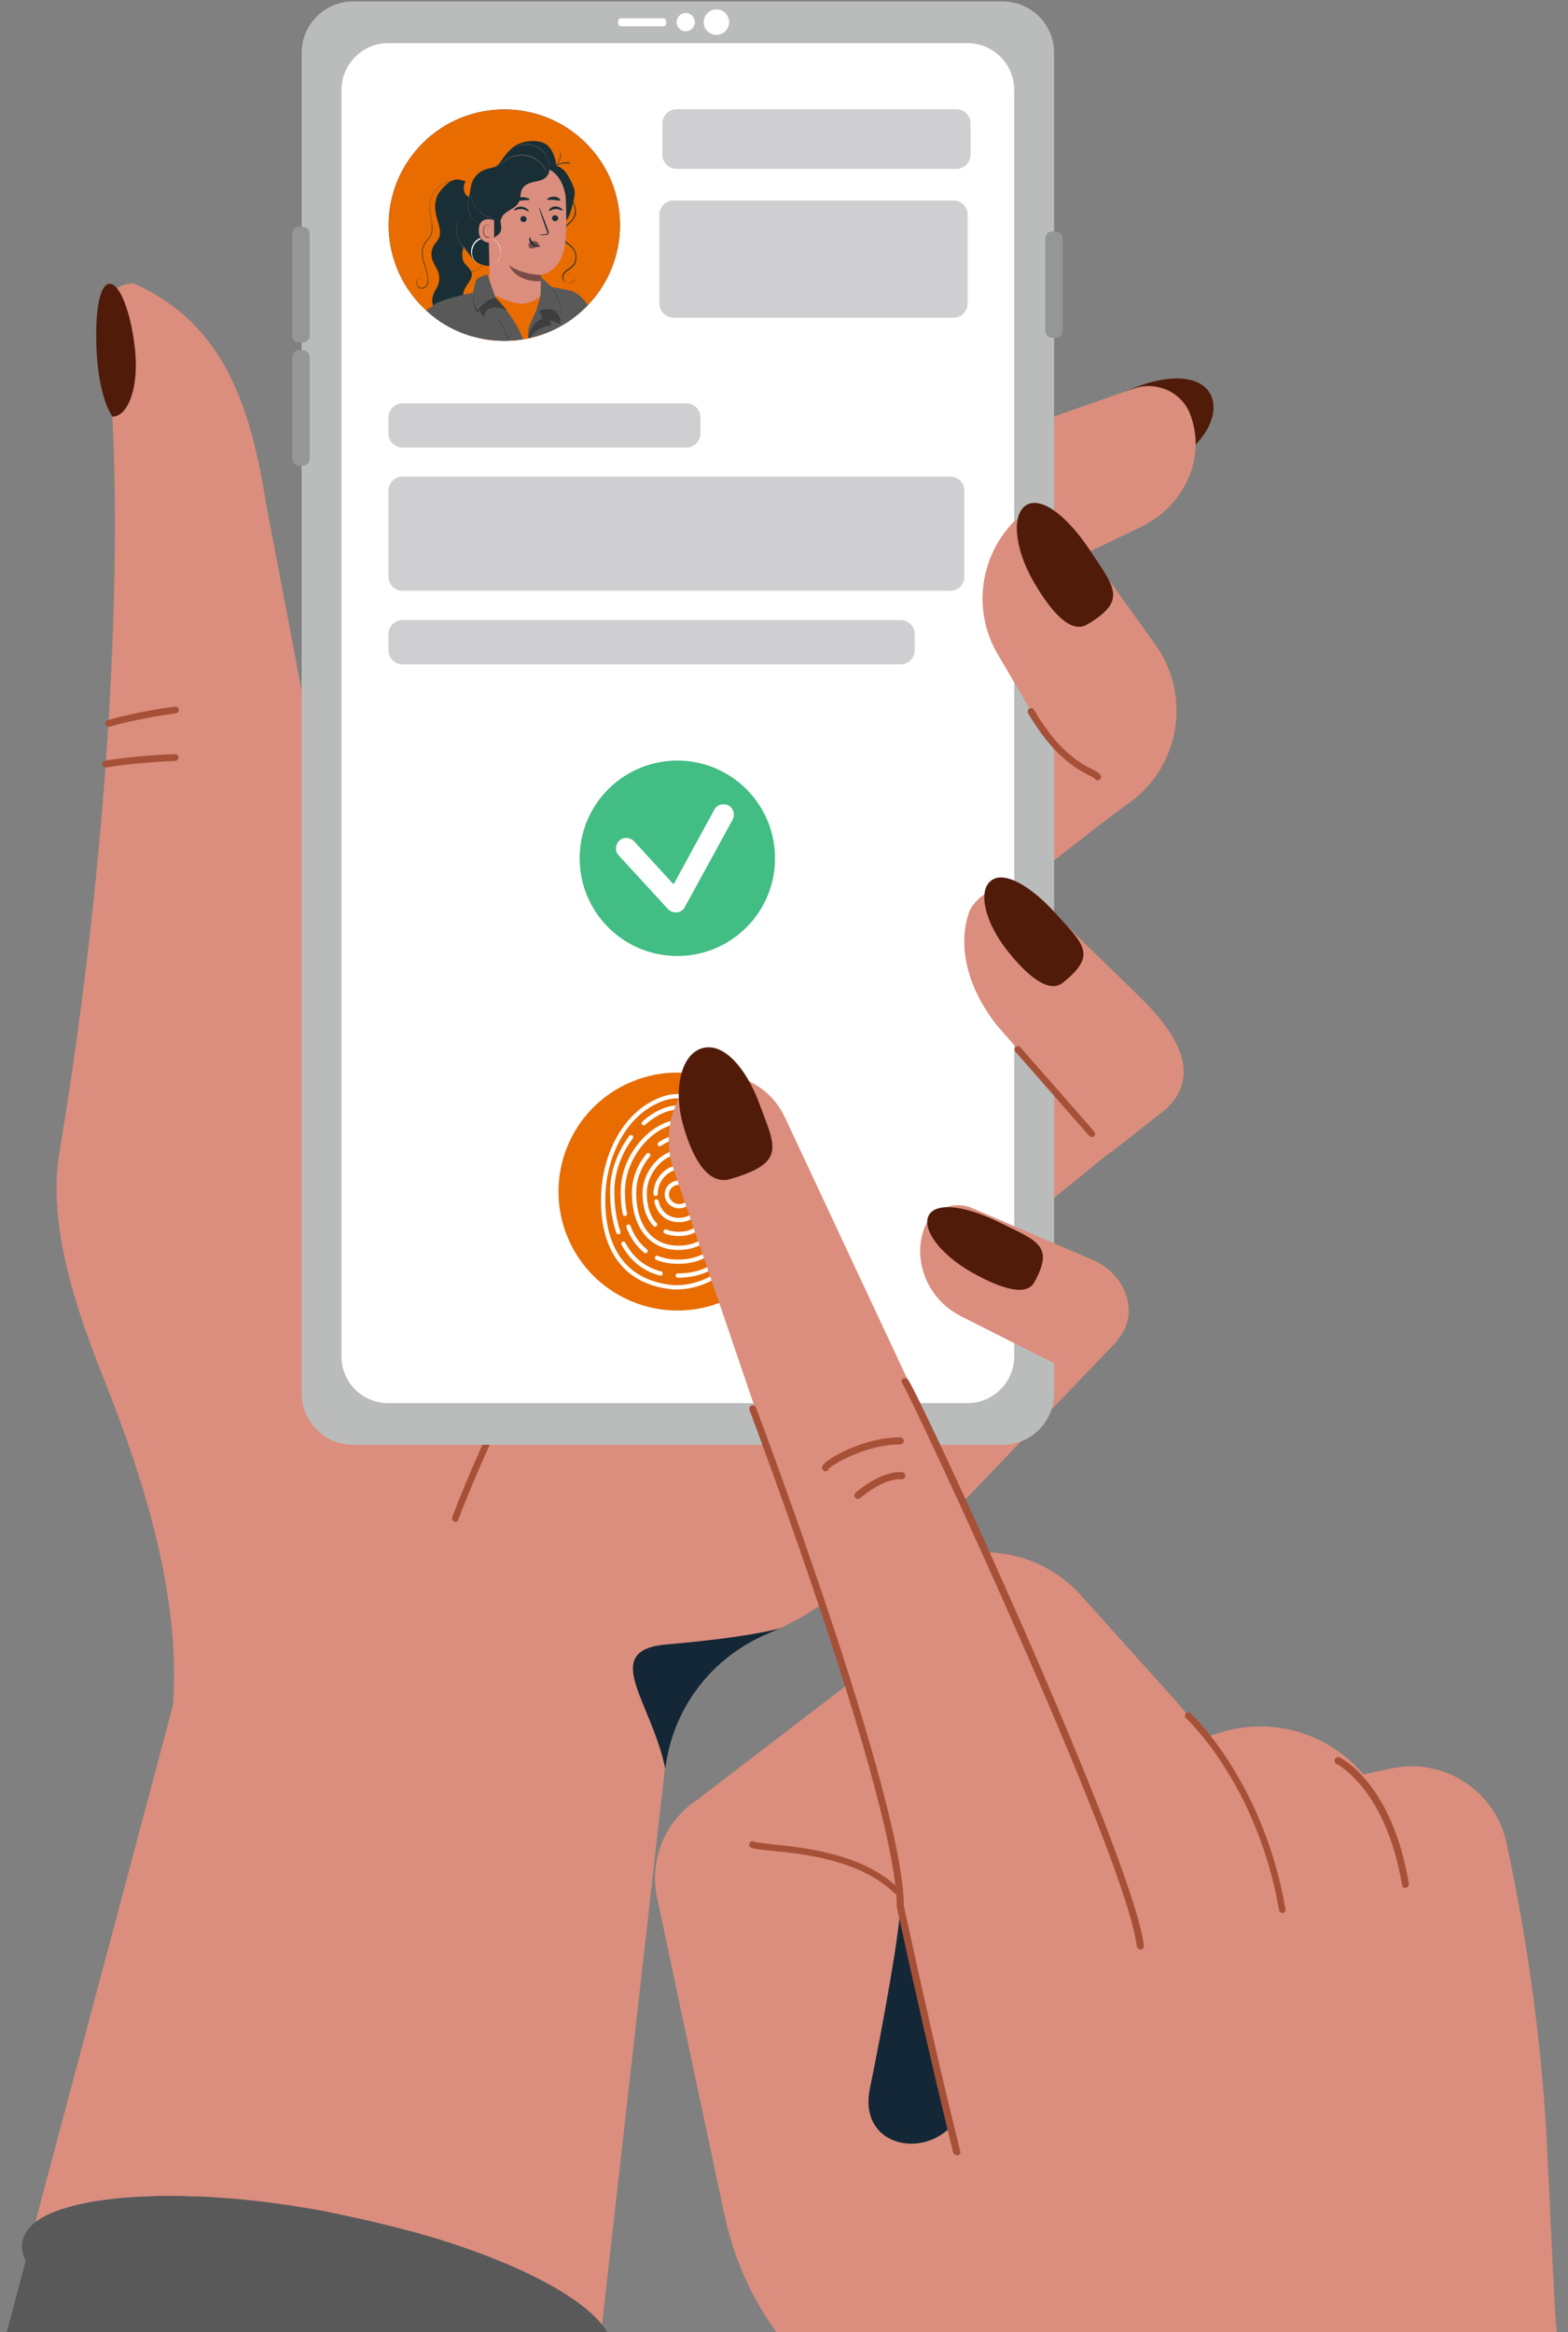 <?xml version="1.0" encoding="utf-8"?>
<!-- Generator: Adobe Illustrator 27.6.1, SVG Export Plug-In . SVG Version: 6.00 Build 0)  -->
<!DOCTYPE svg PUBLIC "-//W3C//DTD SVG 1.0//EN" "http://www.w3.org/TR/2001/REC-SVG-20010904/DTD/svg10.dtd">
<svg version="1.0" id="Layer_1" xmlns:x="http://ns.adobe.com/Extensibility/1.0/" xmlns:i="http://ns.adobe.com/AdobeIllustrator/10.0/" xmlns:graph="http://ns.adobe.com/Graphs/1.0/"
	 xmlns="http://www.w3.org/2000/svg" xmlns:xlink="http://www.w3.org/1999/xlink" x="0px" y="0px" viewBox="0 0 531.2 789.8"
	 enable-background="new 0 0 531.2 789.8" xml:space="preserve">
<rect x="0" y="0" width="531.2" height="789.8" fill="#808080" stroke="none"/>
<g>
	<defs>
		<rect id="SVGID_00000137829025899784941170000017316665449262932410_" width="531.2" height="789.8"/>
	</defs>
	<clipPath id="SVGID_00000120541602783280368200000017894593513001687459_">
		<use xlink:href="#SVGID_00000137829025899784941170000017316665449262932410_"  overflow="visible"/>
	</clipPath>
	<g clip-path="url(#SVGID_00000120541602783280368200000017894593513001687459_)">
		<path fill="#DB8E7D" d="M58.4,579.8l19.4,4l48.2-18.4c37.2-38.4,11.9-151.9,0-206.4L90.2,170.9C84.9,137.7,76,109.5,45.2,96l0,0
			c-6.6,0-11.6,6-10.4,12.5c6.3,33.3,8.1,144.6-14.7,282.1c-3.8,23.1,4.5,49.9,14.8,75.7C48.9,501.3,61.9,542.3,58.4,579.8z"/>
		<path fill="#511B0A" d="M32.8,120.2c1,15.5,5.3,20.9,5.3,20.9c5.1,0,8.9-9.3,7.7-22.2c-1.3-12.9-5.2-23.1-8.8-22.8
			C33.4,96.5,32,107.2,32.8,120.2z"/>
		<g>
			<path fill="#A65137" d="M36.8,246.1c-0.5,0-1-0.3-1.1-0.8c-0.2-0.6,0.2-1.3,0.8-1.4c10.2-3,22.7-4.6,22.8-4.6
				c0.6-0.1,1.2,0.4,1.3,1c0.1,0.6-0.4,1.2-1,1.3c-0.1,0-12.4,1.6-22.4,4.5C37,246.1,36.9,246.1,36.8,246.1z"/>
		</g>
		<g>
			<path fill="#A65137" d="M35.8,259.9c-0.6,0-1.1-0.4-1.2-1c-0.1-0.6,0.3-1.2,1-1.3c11.7-1.9,23.6-2.2,23.7-2.2
				c0.6-0.1,1.2,0.5,1.2,1.1c0,0.6-0.5,1.2-1.1,1.2c-0.1,0-11.9,0.4-23.4,2.2C36,259.9,35.9,259.9,35.8,259.9z"/>
		</g>
		<g>
			<path fill="#A65137" d="M139.5,564.5c-0.1,0-0.1,0-0.2,0c-0.6-0.1-1-0.7-0.9-1.4c0.1-0.7,12.9-69.5-0.2-136.2
				c-0.1-0.6,0.3-1.2,0.9-1.4c0.6-0.1,1.2,0.3,1.4,0.9c13.2,67.1,0.3,136.4,0.2,137.1C140.5,564.1,140,564.5,139.5,564.5z"/>
		</g>
		<path fill="#511B0A" d="M382.5,132.1c-14.2,6.3-20.6,7.2-10.7,25.8c3.7,7,13,5.7,24.4-0.6c11.4-6.2,17.6-16.9,13.8-23.9
			C406.2,126.5,394.4,126.8,382.5,132.1z"/>
		<path fill="#DB8E7D" d="M289,164.9l21,50.5l76.6-37c15.4-7.5,22.2-24.5,16.4-38.6v0c-3-7.2-11.5-10.9-19.2-8.1L289,164.9z"/>
		<polygon fill="#DB8E7D" points="306.3,274.8 333.6,309.6 387.2,268 368.2,226.3 		"/>
		<polygon fill="#DB8E7D" points="378.7,453.9 319.8,515.4 310.7,477.2 350.9,433.2 		"/>
		<polygon fill="#DB8E7D" points="392.8,376.7 337,422 314.5,388.8 366.7,348.9 		"/>
		<path fill="#DB8E7D" d="M328.7,342.8l-12.6,149.9c-8.6,26.7-27.8,47.5-51.8,58.7c-1.4,0.6-2.7,1.2-4.1,1.8
			c-19.1,7.9-32.5,25.4-34.9,45.9c0,0.1-0.1,0.2-0.1,0.3l-4.9,43.3l-10.2,90.2l-6.2,54.8c-10.9-14-46.8-29.6-91.1-38.1
			c-2.1-0.4-4.1-0.8-6.2-1.1c-22.7-4-43.7-5.4-60.5-4.4c-15.8,0.8-27.8,3.7-34.1,8.5l3.9-14.8l29.3-109.9l19.6-73.7
			c2.5-9.6,4.8-19.2,6.6-29l42-223.7L328.7,342.8z"/>
		<g>
			<path fill="#A65137" d="M154.3,515.4c-0.1,0-0.3,0-0.4-0.1c-0.6-0.2-0.9-0.9-0.7-1.5c0.4-1.1,39.3-106,104.8-164.4
				c0.5-0.4,1.2-0.4,1.6,0.1c0.4,0.5,0.4,1.2-0.1,1.6c-65,58-103.8,162.4-104.2,163.5C155.3,515.1,154.8,515.4,154.3,515.4z"/>
		</g>
		<g>
			<path fill="#BABCBC" d="M119.6,489.3h220.1c9.6,0,17.4-7.8,17.4-17.4v-454c0-9.6-7.8-17.4-17.4-17.4H119.6
				c-9.6,0-17.4,7.8-17.4,17.4v454C102.2,481.5,110,489.3,119.6,489.3z"/>
			<path fill="#FFFFFF" d="M131.6,475.2h196.1c8.8,0,15.9-7.1,15.9-15.9V30.5c0-8.8-7.1-15.9-15.9-15.9H131.6
				c-8.8,0-15.9,7.1-15.9,15.9v428.7C115.6,468.1,122.7,475.2,131.6,475.2z"/>
			<path fill="#949697" d="M101.3,116h1.3c1.3,0,2.3-1,2.3-2.3V79.1c0-1.3-1-2.3-2.3-2.3h-1.3c-1.3,0-2.3,1-2.3,2.3v34.5
				C98.9,114.9,100,116,101.3,116z"/>
			<path fill="#949697" d="M101.3,157.7h1.3c1.3,0,2.3-1,2.3-2.3v-34.5c0-1.3-1-2.3-2.3-2.3h-1.3c-1.3,0-2.3,1-2.3,2.3v34.5
				C98.9,156.7,100,157.7,101.3,157.7z"/>
			<path fill="#949697" d="M356.4,114.4h1.3c1.3,0,2.3-1,2.3-2.3V80.7c0-1.3-1-2.3-2.3-2.3h-1.3c-1.3,0-2.3,1-2.3,2.3V112
				C354.1,113.3,355.1,114.4,356.4,114.4z"/>
			<g>
				<path fill="#FFFFFF" d="M210.4,8.9h14.3c0.6,0,1-0.5,1-1V7.2c0-0.6-0.5-1-1-1h-14.3c-0.6,0-1,0.5-1,1v0.6
					C209.4,8.4,209.9,8.9,210.4,8.9z"/>
				<path fill="#FFFFFF" d="M238.4,7.5c0,2.4,1.9,4.3,4.3,4.3c2.4,0,4.3-1.9,4.3-4.3c0-2.4-1.9-4.3-4.3-4.3
					C240.3,3.2,238.4,5.2,238.4,7.5z"/>
				<path fill="#FFFFFF" d="M229.2,7.5c0,1.7,1.4,3.1,3.1,3.1s3.1-1.4,3.1-3.1s-1.4-3.1-3.1-3.1S229.2,5.9,229.2,7.5z"/>
			</g>
		</g>
		<path fill="#DB8E7D" d="M313,416.3L313,416.3c2.3-6.3,8.9-9.6,15.5-7.5l41.7,17.9c12.2,5.2,16.2,19.9,7.5,27.8l-12.5,11.3
			l-39.6-20C314.4,440.2,309.1,427.2,313,416.3z"/>
		<path fill="#DB8E7D" d="M328.7,308c4-7,14.2-11.5,25-1.9l32.6,31.7c10.9,10.7,22,25.7,8.5,38l-19,14.9l-38.4-43.8
			C320.4,324.6,328.7,308,328.7,308z"/>
		<path fill="#DB8E7D" d="M372,279.6l10.7-7.8c17.1-12.4,21-36.3,8.7-53.5l-27.6-38.4c-4.5-7.7-15.2-8.9-21.2-2.3l0,0
			c-10.9,12-12.9,29.7-4.7,43.8L372,279.6z"/>
		<path fill="#511B0A" d="M338.6,414c13,6.4,18.6,7.8,11.8,20.3c-2.6,4.7-10.8,2.5-21.4-3.5c-10.5-6-16.9-14.6-14.3-19.3
			C317.4,406.9,327.7,408.6,338.6,414z"/>
		<path fill="#511B0A" d="M357.4,309.1c9.7,10.8,14.5,14.2,2.7,23.7c-4.4,3.6-11.4-1.4-18.9-10.9c-7.5-9.5-10-20.1-5.5-23.6
			C340.1,294.7,349.2,300.1,357.4,309.1z"/>
		<path fill="#511B0A" d="M369,186c8.6,13,13.1,17.3-0.7,25.5c-5.2,3.1-11.7-3.3-18.2-14.6c-6.5-11.3-7.5-22.9-2.3-25.9
			C353,168,361.8,175.2,369,186z"/>
		<g>
			<path fill="#59595A" d="M121.3,751.3c6.7,1.5,13.2,3.1,19.5,4.8c2.5,0.7,4.9,1.4,7.3,2.1c27.5,8.5,48.2,19.3,56.1,29.4
				c0.8,1,1.4,1.9,1.9,2.9H2.1l6.6-24.8c-1.1-2.3-1.5-4.5-1.1-6.6c0.5-2.5,2.1-4.8,4.6-6.7c0.8-0.6,1.7-1.2,2.7-1.7
				c0.5-0.3,1-0.5,1.5-0.7c1-0.5,2.2-1,3.4-1.4c0.6-0.2,1.2-0.5,1.9-0.6c1.6-0.5,3.3-1,5.1-1.4c0.9-0.2,1.8-0.4,2.8-0.6
				c3.8-0.7,8-1.3,12.6-1.7c1.4-0.1,2.8-0.2,4.2-0.3c0.3,0,0.7,0,1,0c0.4,0,0.9,0,1.3-0.1c1.8-0.1,3.7-0.1,5.6-0.2
				c1.9,0,3.9,0,5.9,0c1,0,1.9,0,2.9,0.1c1.3,0,2.7,0.1,4,0.1c0.8,0,1.7,0.1,2.5,0.1c1.1,0,2.3,0.1,3.4,0.2c2.2,0.2,4.5,0.3,6.8,0.5
				c9.3,0.8,19.2,2.2,29.3,4"/>
		</g>
		<g>
			<path fill="#A65137" d="M369.9,385.1c-0.3,0-0.6-0.1-0.9-0.4l-25-28.5c-0.4-0.5-0.4-1.2,0.1-1.6c0.5-0.4,1.2-0.4,1.6,0.1l25,28.5
				c0.4,0.5,0.4,1.2-0.1,1.6C370.4,385,370.2,385.1,369.9,385.1z"/>
		</g>
		<g>
			<path fill="#A65137" d="M371.9,264.3c-0.4,0-0.9-0.2-1.1-0.7c-0.2-0.2-1-0.6-1.8-1c-3.9-2-11.9-6.1-20.7-21
				c-0.3-0.6-0.1-1.3,0.4-1.6c0.6-0.3,1.3-0.1,1.6,0.4c8.4,14.4,16.1,18.3,19.7,20.1c1.5,0.8,2.5,1.3,2.9,2.1c0.3,0.6,0,1.3-0.6,1.5
				C372.2,264.3,372,264.3,371.9,264.3z"/>
		</g>
		<path fill="#142736" d="M225.4,599.1c2.4-20.5,15.8-38,34.9-45.9c1.4-0.6,2.7-1.2,4.1-1.8c0,0-9.4,3-38.3,5.5
			C202.8,558.8,220.8,576.3,225.4,599.1z"/>
		<path fill="#CFCFD2" d="M324,57.2h-94.8c-2.6,0-4.8-2.1-4.8-4.8V41.8c0-2.6,2.1-4.8,4.8-4.8H324c2.6,0,4.8,2.1,4.8,4.8v10.7
			C328.7,55.1,326.6,57.2,324,57.2z"/>
		<path fill="#CFCFD2" d="M323,107.6h-94.8c-2.6,0-4.8-2.1-4.8-4.8V72.7c0-2.6,2.1-4.8,4.8-4.8H323c2.6,0,4.8,2.1,4.8,4.8v30.2
			C327.7,105.5,325.6,107.6,323,107.6z"/>
		<path fill="#CFCFD2" d="M232.5,151.6h-96.1c-2.6,0-4.8-2.1-4.8-4.8v-5.4c0-2.6,2.1-4.8,4.8-4.8h96.1c2.6,0,4.8,2.1,4.8,4.8v5.4
			C237.3,149.4,235.1,151.6,232.5,151.6z"/>
		<path fill="#CFCFD2" d="M305.1,225H136.4c-2.6,0-4.8-2.1-4.8-4.8v-5.4c0-2.6,2.1-4.8,4.8-4.8h168.7c2.6,0,4.8,2.1,4.8,4.8v5.4
			C309.9,222.9,307.7,225,305.1,225z"/>
		<path fill="#CFCFD2" d="M321.9,200.1H136.4c-2.6,0-4.8-2.1-4.8-4.8v-29.1c0-2.6,2.1-4.8,4.8-4.8h185.5c2.6,0,4.8,2.1,4.8,4.8v29.1
			C326.7,198,324.6,200.1,321.9,200.1z"/>
		
			<ellipse transform="matrix(0.707 -0.707 0.707 0.707 -3.849 143.192)" fill="#245BB3" cx="170.9" cy="76.2" rx="39.2" ry="39.2"/>
		
			<ellipse transform="matrix(0.921 -0.389 0.389 0.921 -138.911 121.019)" fill="#E86C00" cx="229.5" cy="403.7" rx="40.3" ry="40.3"/>
		<g>
			
				<ellipse transform="matrix(0.707 -0.707 0.707 0.707 -138.314 247.414)" fill="#42BD83" cx="229.5" cy="290.7" rx="33.1" ry="33.1"/>
			<g>
				<path fill="#FFFFFF" d="M228.9,309c-1,0-1.9-0.4-2.6-1.1l-16.7-18.2c-1.3-1.4-1.2-3.6,0.2-5c1.4-1.3,3.6-1.2,5,0.2l13.4,14.6
					l13.8-25.3c0.9-1.7,3-2.3,4.8-1.4c1.7,0.9,2.3,3.1,1.4,4.8L232,307.2c-0.5,1-1.5,1.7-2.7,1.8C229.2,309,229,309,228.9,309z"/>
			</g>
		</g>
		<g>
			<defs>
				
					<ellipse id="SVGID_00000042710145739017116620000000436565321360031633_" transform="matrix(0.707 -0.707 0.707 0.707 -3.849 143.192)" cx="170.9" cy="76.2" rx="39.2" ry="39.2"/>
			</defs>
			<use xlink:href="#SVGID_00000042710145739017116620000000436565321360031633_"  overflow="visible" fill="#E86C00"/>
			<clipPath id="SVGID_00000023248475472539161710000016999742415103891855_">
				<use xlink:href="#SVGID_00000042710145739017116620000000436565321360031633_"  overflow="visible"/>
			</clipPath>
			<g clip-path="url(#SVGID_00000023248475472539161710000016999742415103891855_)">
				<g>
					<g>
						<g>
							<path fill="#1A2E35" d="M194.8,94.4c0,0-0.1,0.6-0.9,1.2c-0.4,0.3-1,0.5-1.7,0.3c-0.7-0.2-1.3-0.8-1.4-1.7
								c-0.1-0.4,0-0.9,0.3-1.3c0.2-0.4,0.6-0.8,1-1.1c0.8-0.6,1.9-1.2,2.6-2.3c0.6-1.1,0.8-2.5,0.4-3.7c-0.2-0.6-0.5-1.3-0.9-1.8
								c-0.4-0.6-1-1-1.5-1.4c-0.5-0.4-1.1-0.8-1.5-1.3c-0.4-0.5-0.7-1.1-0.7-1.7c0-0.6,0.2-1.2,0.5-1.7c0.3-0.5,0.7-1,1.1-1.4
								c0.8-0.8,1.8-1.5,2.3-2.5c0.6-0.9,0.8-2,0.7-2.9c0-0.9-0.4-1.7-0.7-2.4c-0.3-0.7-0.5-1.2-0.7-1.7c-0.3-1,0-1.5-0.1-1.5
								c0,0,0,0,0,0.1c0,0.1-0.1,0.2-0.1,0.3c0,0.3,0,0.7,0.1,1.2c0.1,0.5,0.3,1.1,0.6,1.8c0.3,0.7,0.6,1.4,0.6,2.3
								c0,0.9-0.2,1.9-0.7,2.7c-0.5,0.9-1.4,1.6-2.3,2.4c-0.4,0.4-0.9,0.9-1.2,1.4c-0.3,0.6-0.6,1.2-0.6,1.9c0,0.7,0.3,1.4,0.8,1.9
								c0.5,0.5,1,0.9,1.6,1.3c0.5,0.4,1.1,0.8,1.5,1.3c0.4,0.5,0.7,1.1,0.9,1.7c0.4,1.2,0.2,2.5-0.4,3.5c-0.6,1-1.6,1.5-2.5,2.2
								c-0.4,0.3-0.8,0.7-1.1,1.2c-0.3,0.4-0.4,1-0.3,1.4c0.2,1,0.9,1.6,1.6,1.8c0.7,0.2,1.4-0.1,1.8-0.4c0.4-0.3,0.6-0.7,0.7-0.9
								C194.8,94.6,194.8,94.4,194.8,94.4z"/>
						</g>
					</g>
					<g>
						<g>
							<path fill="#1A2E35" d="M158.6,61.6c-1.1-0.1-2.1-0.7-3.3-0.8c-1.6-0.2-3.1,0.8-4.3,1.9c-1.2,1.1-2.2,2.3-2.9,3.7
								c-1,2.4-0.8,5.2,0,7.7c0.6,2.3,1.6,4.8,0.4,6.9c-0.4,0.7-0.9,1.2-1.3,1.8c-1,1.4-1.3,3.3-0.8,4.9c0.4,1.6,1.5,3,2.1,4.5
								c0.5,1.6,0.4,3.3-0.3,4.8c-0.4,0.8-0.9,1.6-1.3,2.5c-0.6,1.3-0.6,2.9-0.1,4.3c0.4,1.1,1.2,2.2,1.4,3.4
								c0.3,1.9-0.9,3.8-0.6,5.7c4.7,1.2,9.7,2.3,14.1,0.4c0.3-0.1,0.6-0.3,0.7-0.6c0.1-0.2,0-0.5,0-0.7c-0.6-2.8-1.7-5.4-3.3-7.7
								c-1-1.6-2.4-3.2-2.1-5.1c0.3-2.5,3.3-4.3,2.8-6.8c-0.4-1.5-1.9-2.3-2.7-3.7c-0.7-1.2-0.6-2.8-0.3-4.2
								c0.3-1.4,0.9-2.7,1.2-4.1c0.3-1.9,0.1-4,0.9-5.8"/>
						</g>
					</g>
					<g>
						<g>
							<g>
								<path fill="#EA6C00" d="M160.6,60.1c0.4,0.4,0.4,0.9,0.4,1.5c0,0.6-0.1,1.2-0.2,1.9c-0.1,0.7-0.3,1.3-0.5,1.8
									c-0.2,0.5-0.5,1-1,1.2c-0.5,0.2-1.1,0-1.6-0.7c-0.2-0.3-0.4-0.8-0.5-1.3c-0.1-0.5-0.1-1.1,0-1.7c0.1-0.6,0.4-1.2,0.7-1.6
									c0.3-0.4,0.6-0.8,1-1C159.6,59.7,160.3,59.7,160.6,60.1z"/>
							</g>
						</g>
					</g>
					<g>
						<g>
							<path fill="#1A2E35" d="M155.1,78.6c-0.6-1.8-0.1-3.9,0.8-5.6c0.9-1.7,2-3.4,2.7-5.2c0.7-2,0.6-4.2,1.4-6.2
								c0.8-2,2.6-3.7,4.7-4.3c1.3-0.4,2.7-0.5,3.7-1.3c1.1-0.8,1.7-2.1,2.6-3.2c1.4-1.7,2.7-3.2,4.8-4.1c2.3-1,5.8-1.3,8.1-0.4
								c1.5,0.6,2.6,1.8,3.3,3.3c0.7,1.4,1.1,3,1.3,4.6c2.4,0.5,3.8,2.9,4.9,5.1c0.6,1.2,1.2,2.5,1.3,3.9c0.1,1.5-1.3,6.8-2,8.1
								c-3.8,6.9-9.5,8.4-16.5,12.2c-2.7,1.5-4.3,4.9-7.4,4.8c-3.6-0.1-7-0.3-9.1-3.2c-2.1-2.9-4.4-5.6-4.7-9.2"/>
						</g>
					</g>
					<g>
						<g>
							<path fill="#DB8E7D" d="M191.7,67.7c-0.2-5-3.3-11.1-8.3-10.7l-15.5,3.5c-1.5,0.1-2.7,1.4-2.7,2.9l0.8,37.2c0,0-0.1,0-0.1,0
								c0,0,3.2,10.6,13.5,7.6c2-0.6,3-2.8,3.5-5l0.1,0c0-0.3,0-0.5,0-0.8c0.4-2.6,0.2-5.1,0.2-5.1l0,0c0.1-3,0.1-4.2,0.1-4.2
								c0,0,6.4-0.9,7.9-9.1C192,79.9,191.9,73.2,191.7,67.7z"/>
						</g>
					</g>
					<g>
						<g>
							<g>
								<g>
									<g>
										<g>
											<g>
												<g>
													<g>
														<g>
															<g>
																<g>
																	<g>
																		<g>
																			<g>
																				<path fill="#1A2E35" d="M178.4,74.2c0,0.6-0.5,1-1,1c-0.6,0-1.1-0.4-1.1-1c0-0.6,0.5-1,1-1
																					C177.9,73.2,178.4,73.6,178.4,74.2z"/>
																			</g>
																		</g>
																	</g>
																</g>
															</g>
														</g>
													</g>
												</g>
											</g>
										</g>
									</g>
								</g>
							</g>
							<g>
								<g>
									<g>
										<g>
											<g>
												<g>
													<g>
														<g>
															<g>
																<g>
																	<g>
																		<g>
																			<g>
																				<path fill="#1A2E35" d="M189.1,73.9c0,0.6-0.5,1-1,1c-0.6,0-1.1-0.4-1.1-1c0-0.6,0.5-1,1-1
																					C188.6,72.9,189.1,73.3,189.1,73.9z"/>
																			</g>
																		</g>
																	</g>
																</g>
															</g>
														</g>
													</g>
												</g>
											</g>
										</g>
									</g>
								</g>
							</g>
							<g>
								<g>
									<g>
										<g>
											<g>
												<g>
													<g>
														<g>
															<g>
																<g>
																	<g>
																		<g>
																			<g>
																				<g>
																					<path fill="#1A2E35" d="M190.6,71.3c-0.1,0.2-1-0.5-2.3-0.5c-1.2,0-2.1,0.8-2.3,0.6c-0.1-0.1,0.1-0.4,0.4-0.8
																						c0.4-0.4,1-0.7,1.8-0.7c0.8,0,1.4,0.3,1.8,0.6C190.5,70.9,190.7,71.2,190.6,71.3z"/>
																				</g>
																			</g>
																		</g>
																	</g>
																</g>
															</g>
														</g>
													</g>
												</g>
											</g>
										</g>
									</g>
								</g>
							</g>
						</g>
						<g>
							<g>
								<g>
									<g>
										<g>
											<g>
												<g>
													<g>
														<g>
															<g>
																<g>
																	<g>
																		<g>
																			<g>
																				<g>
																					<path fill="#1A2E35" d="M179.1,71.5c-0.2,0.2-1.1-0.6-2.4-0.7c-1.3-0.1-2.3,0.6-2.5,0.4
																						c-0.1-0.1,0.1-0.4,0.5-0.7c0.4-0.3,1.2-0.6,2-0.5c0.8,0.1,1.5,0.4,1.9,0.8C179.1,71.1,179.2,71.4,179.1,71.5z"
																						/>
																				</g>
																			</g>
																		</g>
																	</g>
																</g>
															</g>
														</g>
													</g>
												</g>
											</g>
										</g>
									</g>
								</g>
							</g>
						</g>
						<g>
							<g>
								<g>
									<g>
										<g>
											<g>
												<g>
													<g>
														<g>
															<g>
																<g>
																	<g>
																		<g>
																			<g>
																				<g>
																					<path fill="#1A2E35" d="M182.9,79.6c0-0.1,0.7-0.2,1.9-0.3c0.3,0,0.6-0.1,0.6-0.3c0.1-0.2,0-0.5-0.2-0.9
																						c-0.3-0.7-0.5-1.5-0.8-2.2c-1.1-3.2-1.9-5.8-1.8-5.8c0.1,0,1.1,2.5,2.3,5.7c0.3,0.8,0.5,1.5,0.8,2.2
																						c0.1,0.3,0.3,0.7,0.1,1.1c-0.1,0.2-0.3,0.4-0.5,0.4c-0.2,0.1-0.4,0.1-0.5,0.1
																						C183.6,79.7,182.9,79.7,182.9,79.6z"/>
																				</g>
																			</g>
																		</g>
																	</g>
																</g>
															</g>
														</g>
													</g>
												</g>
											</g>
										</g>
									</g>
								</g>
							</g>
						</g>
						<g>
							<g>
								<g>
									<g>
										<g>
											<g>
												<g>
													<g>
														<g>
															<g>
																<g>
																	<g>
																		<g>
																			<g>
																				<path fill="#784D48" d="M183.4,93.1c0,0-5.6,0.2-11-3.2c0,0,2.6,5.9,10.9,5.3L183.4,93.1z"/>
																			</g>
																		</g>
																	</g>
																</g>
															</g>
														</g>
													</g>
												</g>
											</g>
										</g>
									</g>
								</g>
							</g>
						</g>
						<g>
							<g>
								<g>
									<g>
										<g>
											<g>
												<g>
													<g>
														<g>
															<g>
																<g>
																	<g>
																		<g>
																			<g>
																				<path fill="#784D48" d="M182.4,82.4c-0.4-0.6-1.1-0.9-1.8-0.8c-0.5,0-1,0.3-1.3,0.7c-0.3,0.4-0.4,1-0.1,1.4
																					c0.3,0.4,0.9,0.6,1.5,0.4c0.5-0.1,1-0.5,1.5-0.8c0.1-0.1,0.3-0.2,0.3-0.3C182.5,82.7,182.5,82.5,182.4,82.4"/>
																			</g>
																		</g>
																	</g>
																</g>
															</g>
														</g>
													</g>
												</g>
											</g>
										</g>
									</g>
								</g>
							</g>
						</g>
						<g>
							<g>
								<g>
									<g>
										<g>
											<g>
												<g>
													<g>
														<g>
															<g>
																<g>
																	<g>
																		<g>
																			<g>
																				<g>
																					<path fill="#1A2E35" d="M179.5,80.3c0.2,0,0.2,1.2,1.2,2.1c1,0.9,2.4,0.8,2.4,1c0,0.1-0.3,0.2-0.9,0.2
																						c-0.5,0-1.3-0.2-2-0.7c-0.6-0.6-0.9-1.3-0.9-1.8C179.3,80.6,179.4,80.3,179.5,80.3z"/>
																				</g>
																			</g>
																		</g>
																	</g>
																</g>
															</g>
														</g>
													</g>
												</g>
											</g>
										</g>
									</g>
								</g>
							</g>
						</g>
					</g>
					<g>
						<g>
							<g>
								<g>
									<g>
										<g>
											<g>
												<g>
													<g>
														<g>
															<g>
																<g>
																	<path fill="#1A2E35" d="M179.4,67.6c-0.1,0.3-1.3,0.1-2.6,0.3c-1.3,0.1-2.4,0.5-2.6,0.2c-0.1-0.1,0.1-0.4,0.6-0.7
																		c0.4-0.3,1.1-0.6,1.9-0.6c0.8-0.1,1.5,0.1,2,0.3C179.2,67.2,179.4,67.4,179.4,67.6z"/>
																</g>
															</g>
														</g>
													</g>
												</g>
											</g>
										</g>
									</g>
								</g>
							</g>
						</g>
					</g>
					<g>
						<g>
							<g>
								<g>
									<g>
										<g>
											<g>
												<g>
													<g>
														<g>
															<g>
																<g>
																	<path fill="#1A2E35" d="M189.8,67.8c-0.2,0.3-1.1,0-2.2-0.1c-1.1-0.1-2,0.1-2.2-0.1c-0.1-0.1,0.1-0.4,0.5-0.6
																		c0.4-0.2,1.1-0.4,1.8-0.4c0.7,0,1.4,0.3,1.7,0.6C189.8,67.4,189.9,67.7,189.8,67.8z"/>
																</g>
															</g>
														</g>
													</g>
												</g>
											</g>
										</g>
									</g>
								</g>
							</g>
						</g>
					</g>
					<g>
						<g>
							<path fill="#1A2E35" d="M164.5,61.3c0.9-1.1,2.3-1.6,3.6-1.9c5.8-1.6,11.8-2.5,17.8-2.7c0.6,1.3-0.2,2.9-1.4,3.7
								c-1.2,0.8-2.7,1-4.1,1.3c-1.4,0.4-2.8,1-3.5,2.3c-0.7,1.3-0.4,3-1.1,4.4c-1.1,2.4-4.6,2.8-5.8,5.2c-0.8,1.8-0.3,1.4-0.2,3.4
								c0.1,2.2-1.3,2.6-3.1,4c-1.4,1.1-4.1,2.3-5.9,2.2c0.3-7.1,2.1-10.5,2.4-17.6C163.5,64.1,163.6,62.5,164.5,61.3z"/>
						</g>
					</g>
					<g>
						<g>
							<g>
								<path fill="#59595A" d="M174.4,50.1c0,0,0,0,0.1-0.1c0.1-0.1,0.2-0.2,0.4-0.3c0.4-0.2,1-0.5,1.8-0.7
									c0.8-0.2,1.8-0.3,2.8-0.1c1.1,0.1,2.2,0.5,3.3,1.2c1,0.7,1.8,1.7,2.3,2.6c0.5,1,0.8,1.9,0.9,2.7c0.1,0.8,0.1,1.5,0,1.9
									c0,0.2-0.1,0.4-0.1,0.5c0,0.1,0,0.2,0,0.2c-0.1,0,0.3-1,0-2.6c-0.1-0.8-0.4-1.7-0.9-2.6c-0.5-0.9-1.3-1.8-2.3-2.5
									c-1-0.7-2.1-1.1-3.2-1.2c-1-0.1-2-0.1-2.8,0.1C175.2,49.5,174.4,50.1,174.4,50.1z"/>
							</g>
						</g>
					</g>
					<g>
						<g>
							<g>
								<path fill="#59595A" d="M166.5,56.8c0,0,0.1,0,0.2,0c0.2,0,0.4,0,0.7-0.1c0.3-0.1,0.6-0.2,1-0.4c0.4-0.2,0.8-0.4,1.2-0.8
									c0.4-0.3,0.9-0.7,1.4-1.1c0.5-0.4,1-0.8,1.7-1.1c1.3-0.6,2.8-1,4.5-0.9c1.6,0.1,3.2,0.6,4.4,1.4c1.2,0.8,2.1,1.7,2.7,2.6
									c0.6,0.9,0.9,1.7,1.1,2.3c0.1,0.3,0.2,0.5,0.2,0.7c0,0.2,0.1,0.2,0,0.2c0,0-0.1-0.3-0.3-0.9c-0.2-0.6-0.6-1.3-1.2-2.2
									c-0.6-0.9-1.5-1.8-2.7-2.5c-1.2-0.7-2.7-1.2-4.3-1.3c-1.6-0.1-3.1,0.3-4.4,0.8c-0.6,0.3-1.2,0.7-1.7,1.1
									c-0.5,0.4-0.9,0.7-1.4,1.1c-0.4,0.3-0.8,0.6-1.2,0.8c-0.4,0.2-0.7,0.3-1,0.3c-0.3,0-0.5,0.1-0.7,0
									C166.5,56.8,166.5,56.8,166.5,56.8z"/>
							</g>
						</g>
					</g>
					<g>
						<g>
							<g>
								<path fill="#59595A" d="M159.5,65.6c0,0,0.1,0.8,0.4,2c0.4,1.2,1.2,2.8,2.6,4.1c1.5,1.3,3.2,1.9,4.4,2.2
									c1.3,0.2,2.1,0.2,2.1,0.2c0,0,0,0-0.1,0c-0.1,0-0.2,0-0.4,0c-0.4,0-0.9,0-1.5-0.1c-1.3-0.2-3-0.8-4.5-2.2
									c-1.5-1.3-2.3-3-2.7-4.2c-0.2-0.6-0.3-1.1-0.3-1.5c0-0.2,0-0.3,0-0.4C159.5,65.6,159.5,65.6,159.5,65.6z"/>
							</g>
						</g>
					</g>
					<g>
						<g>
							<g>
								<path fill="#59595A" d="M167.3,77.8c0,0-0.2,0-0.6-0.1c-0.4-0.1-0.9-0.2-1.5-0.4c-1.2-0.4-3-1.1-4.4-2.5
									c-1.5-1.4-2.2-3.2-2.3-4.5c-0.1-0.7,0-1.2,0.1-1.5c0-0.2,0.1-0.3,0.1-0.4c0-0.1,0-0.1,0-0.1c0.1,0-0.2,0.8-0.1,2.1
									c0.1,1.3,0.9,3,2.3,4.4c1.4,1.4,3.1,2.1,4.3,2.5c0.6,0.2,1.1,0.3,1.5,0.4C167.2,77.8,167.3,77.8,167.3,77.8z"/>
							</g>
						</g>
					</g>
					<g>
						<g>
							<g>
								<path fill="#1A2E35" d="M193.3,55.4c0,0.1-1.2-0.2-2.7,0c-1.5,0.3-2.5,1-2.5,0.9c0,0,0.2-0.2,0.7-0.5
									c0.4-0.2,1.1-0.5,1.8-0.7c0.8-0.1,1.5-0.1,2-0.1C193,55.3,193.3,55.4,193.3,55.4z"/>
							</g>
						</g>
					</g>
					<g>
						<g>
							<g>
								<path fill="#1A2E35" d="M189.9,51.2c0,0,0.1,0.3,0.1,0.9c0,0.5-0.1,1.3-0.4,2.1c-0.3,0.8-0.6,1.4-0.9,1.9
									c-0.3,0.4-0.5,0.7-0.6,0.7c-0.1,0,0.8-1.1,1.3-2.6C190,52.5,189.9,51.2,189.9,51.2z"/>
							</g>
						</g>
					</g>
					<g>
						<g>
							<g>
								<path fill="#1A2E35" d="M155.7,90.9c0,0,0.4,0.3,1.2,0.7c0.8,0.3,2,0.6,3.2,0.3c1.3-0.3,2.3-1,2.8-1.6
									c0.6-0.6,0.8-1.1,0.8-1.1c0,0,0,0.1-0.1,0.3c-0.1,0.2-0.3,0.5-0.6,0.8c-0.6,0.7-1.6,1.4-2.9,1.7c-1.3,0.3-2.6,0-3.3-0.4
									c-0.4-0.2-0.7-0.4-0.9-0.5C155.8,91,155.7,91,155.7,90.9z"/>
							</g>
						</g>
					</g>
					<g>
						<g>
							<g>
								<path fill="#1A2E35" d="M153.4,88.4c0,0,0.2,0,0.6,0.1c0.4,0,1,0.1,1.6-0.1c0.3-0.1,0.6-0.4,0.8-0.7
									c0.1-0.2,0.1-0.4,0.1-0.6c0-0.2-0.1-0.4-0.2-0.6c-0.3-0.3-0.8-0.4-1.3-0.2c-0.4,0.2-0.7,0.7-0.7,1.2c0,0.5,0.2,1,0.6,1.4
									c0.3,0.4,0.8,0.6,1.2,0.8c0.9,0.3,1.7,0.2,2.4,0c0.7-0.2,1.1-0.6,1.4-0.9c0.1-0.1,0.1-0.1,0.2-0.2c0-0.1,0.1-0.1,0.1-0.2
									c0.1-0.1,0.1-0.1,0.1-0.1c0,0,0,0.1-0.1,0.1c0,0.1-0.1,0.1-0.1,0.2c-0.1,0.1-0.1,0.1-0.2,0.2c-0.3,0.3-0.7,0.7-1.4,0.9
									c-0.7,0.3-1.6,0.4-2.5,0c-0.5-0.2-0.9-0.4-1.3-0.8c-0.4-0.4-0.6-0.9-0.6-1.5c0-0.6,0.3-1.1,0.8-1.4c0.5-0.2,1.1-0.1,1.5,0.2
									c0.2,0.2,0.3,0.4,0.3,0.7c0,0.2-0.1,0.5-0.2,0.7c-0.2,0.4-0.5,0.7-0.9,0.8c-0.7,0.2-1.3,0.1-1.7,0.1c-0.2,0-0.3-0.1-0.4-0.1
									C153.4,88.4,153.4,88.4,153.4,88.4z"/>
							</g>
						</g>
					</g>
					<g>
						<g>
							<g>
								<path fill="#DB8E7D" d="M167.4,74.6c-0.1-0.1-5.2-1.8-5.2,3.4c0,5.2,5.2,4.2,5.2,4C167.4,81.9,167.4,74.6,167.4,74.6z"/>
							</g>
						</g>
					</g>
					<g>
						<g>
							<g>
								<g>
									<path fill="#784D48" d="M165.8,80.1c0,0-0.1,0.1-0.2,0.1c-0.2,0.1-0.4,0.1-0.7,0c-0.5-0.2-1-1.1-1-2c0-0.5,0.1-0.9,0.3-1.3
										c0.2-0.4,0.4-0.6,0.7-0.7c0.3-0.1,0.5,0.1,0.5,0.3c0.1,0.1,0,0.2,0.1,0.3c0,0,0.1-0.1,0.1-0.3c0-0.1-0.1-0.2-0.2-0.3
										c-0.1-0.1-0.3-0.2-0.5-0.1c-0.4,0-0.8,0.4-1,0.8c-0.2,0.4-0.3,0.9-0.3,1.4c0,1,0.6,2,1.3,2.3c0.4,0.1,0.7,0,0.8-0.1
										C165.8,80.2,165.9,80.1,165.8,80.1z"/>
								</g>
							</g>
						</g>
					</g>
					<g>
						<g>
							<g>
								<path fill="#FFFFFF" d="M163,80.9c0,0-0.1,0.1-0.2,0.1c-0.2,0.1-0.4,0.2-0.7,0.4c-0.6,0.4-1.4,1.1-1.8,2.2
									c-0.2,0.6-0.4,1.2-0.4,2c0,0.7,0.2,1.5,0.6,2.2c0.4,0.7,1,1.4,1.7,1.8c0.8,0.5,1.7,0.7,2.6,0.7c0.5,0,0.9-0.1,1.4-0.2
									c0.4-0.1,0.9-0.3,1.2-0.6c0.8-0.5,1.3-1.1,1.7-1.9c0.8-1.5,0.6-3.1,0.1-4.2c-0.5-1.1-1.3-1.8-1.9-2.2c-0.6-0.4-1-0.5-1-0.5
									c0,0,0.4,0.1,1,0.4c0.6,0.4,1.4,1,2,2.2c0.3,0.6,0.4,1.3,0.4,2c0,0.7-0.2,1.6-0.5,2.3c-0.4,0.8-1,1.4-1.8,1.9
									c-0.4,0.3-0.8,0.5-1.3,0.6c-0.5,0.1-0.9,0.2-1.4,0.2c-1,0-1.9-0.3-2.7-0.8c-0.8-0.5-1.4-1.2-1.8-1.9
									c-0.4-0.7-0.6-1.5-0.6-2.3c0-0.7,0.1-1.4,0.4-2c0.5-1.2,1.3-1.9,1.9-2.3c0.3-0.2,0.6-0.3,0.7-0.4
									C163,80.9,163,80.9,163,80.9z"/>
							</g>
						</g>
					</g>
					<g>
						<g>
							<g>
								<path fill="#59595A" d="M159.1,65c0,0,0,0.1,0,0.3c0,0.2,0,0.4-0.1,0.7c-0.1,0.6-0.3,1.5-0.8,2.6c-0.4,1-1.1,2.2-1.8,3.6
									c-0.3,0.7-0.7,1.4-1,2.1c-0.3,0.8-0.5,1.6-0.6,2.4c-0.2,1.7,0.1,3.4,0.7,4.7c0.3,0.7,0.7,1.3,1.1,1.8c0.4,0.5,0.8,1,1.1,1.5
									c0.7,0.9,1.3,1.6,1.7,2.1c0.2,0.2,0.4,0.4,0.5,0.5c0.1,0.1,0.2,0.2,0.2,0.2c0,0-0.1-0.1-0.2-0.2c-0.1-0.1-0.3-0.3-0.5-0.5
									c-0.4-0.5-1-1.1-1.8-2c-0.4-0.4-0.7-0.9-1.1-1.5c-0.4-0.5-0.8-1.1-1.1-1.8c-0.6-1.4-1-3.1-0.7-4.8c0.1-0.9,0.3-1.7,0.7-2.4
									c0.3-0.8,0.6-1.5,1-2.1c0.7-1.3,1.4-2.5,1.8-3.5c0.5-1,0.7-1.9,0.8-2.5c0.1-0.3,0.1-0.6,0.1-0.7
									C159.1,65.1,159.1,65,159.1,65z"/>
							</g>
						</g>
					</g>
					<g>
						<g>
							<g>
								<path fill="#1A2E35" d="M142.8,94.6c0,0,0,0-0.1-0.1c0-0.1-0.1-0.2-0.3-0.2c-0.2-0.1-0.4-0.1-0.6,0
									c-0.2,0.1-0.4,0.4-0.5,0.7c-0.1,0.3-0.1,0.7,0,1c0.1,0.4,0.2,0.8,0.5,1.1c0.3,0.3,0.8,0.5,1.3,0.4c0.5-0.1,1-0.3,1.3-0.8
									c0.3-0.4,0.5-1,0.5-1.7c0-0.6,0-1.3-0.2-1.9c-0.3-1.3-0.8-2.7-1.2-4.1c-0.4-1.5-0.7-3.1-0.4-4.7c0.2-0.8,0.5-1.6,1-2.3
									c0.5-0.7,1.2-1.2,1.6-2c0.4-0.8,0.6-1.6,0.6-2.5c0-0.8,0-1.7-0.1-2.5c-0.3-1.6-0.7-3.2-0.7-4.7c0-1.5,0.3-3,1-4.2
									c0.6-1.2,1.4-2.2,2.3-2.9c0.9-0.7,1.9-1.2,2.7-1.5c0.9-0.3,1.7-0.4,2.3-0.5c0.6,0,1.1,0,1.5,0c0.2,0,0.3,0,0.4,0.1
									c0.1,0,0.1,0,0.1,0c0,0,0,0-0.1,0c-0.1,0-0.2,0-0.4,0c-0.3,0-0.8,0-1.5,0c-0.6,0.1-1.4,0.2-2.3,0.5
									c-0.9,0.3-1.8,0.8-2.7,1.5c-0.9,0.7-1.7,1.7-2.3,2.9c-0.6,1.2-1,2.6-0.9,4.1c0,1.5,0.4,3.1,0.7,4.7c0.1,0.8,0.2,1.7,0.2,2.5
									c-0.1,0.9-0.2,1.7-0.6,2.5c-0.4,0.8-1.1,1.4-1.6,2.1c-0.5,0.7-0.8,1.4-1,2.2c-0.3,1.6,0,3.2,0.4,4.7
									c0.4,1.5,0.9,2.8,1.2,4.2c0.1,0.7,0.2,1.3,0.2,2c0,0.6-0.2,1.2-0.6,1.7c-0.4,0.5-0.9,0.8-1.4,0.8c-0.5,0.1-1.1-0.1-1.4-0.4
									c-0.3-0.4-0.4-0.8-0.5-1.2c-0.1-0.4-0.1-0.8,0-1.1c0.1-0.3,0.3-0.6,0.5-0.7c0.2-0.1,0.5-0.1,0.6,0c0.2,0.1,0.3,0.2,0.3,0.3
									C142.8,94.5,142.8,94.6,142.8,94.6z"/>
							</g>
						</g>
					</g>
				</g>
				<g>
					<g>
						<path fill="#EA6C00" d="M167.5,100c0,0,6.8,3.4,10.2,2.8c4.3-0.8,5.4-2.6,5.4-2.6l1.7,3.9l12.3,80.1h-16.9h-23.6l8.6-82
							L167.5,100z"/>
					</g>
				</g>
				<g>
					<g>
						<g>
							<path fill="#59595A" d="M179.5,121.7c0,0-2.3-11.6-11.6-20.8l-2.8-7.9c0,0-3.5,0.7-4,2.3c-0.5,1.6-0.8,3.8-0.8,3.8
								s-12.2,2.4-14,4.7c-1.8,2.4,8.1,45.5,8.1,45.5s-7.4,17.1-8.2,23c-0.9,6.9-0.9,11.9-0.9,11.9h34.9c0-3.7,1.4-35.6,1.4-35.6
								L179.5,121.7z"/>
						</g>
					</g>
					<g opacity="0.3">
						<g>
							<g>
								<path d="M162.4,104.6c0.3,1.1,0.9,2.1,1.7,2.9c-0.2-1.1,0.4-2.2,1.4-2.8c0.9-0.6,2.1-0.7,3.2-0.5c1.1,0.2,2.1,0.6,3.1,1
									c-0.8-1.2-2-2.5-3-3.5c-0.4-0.4-0.5-0.7-1.1-0.9c0,0-1.8,0.8-2.5,1.2C164,102.9,163.3,103.6,162.4,104.6"/>
							</g>
						</g>
					</g>
					<g>
						<g>
							<g>
								<path fill="#1A2E35" d="M167.9,100.9c0,0-0.8,0.2-2,0.8c-0.6,0.3-1.2,0.7-1.9,1.3c-0.6,0.6-1.3,1.3-1.8,2.1
									c-0.1,0.2-0.2,0.3-0.3,0.5l-0.1,0.1l-0.1-0.1c-1-1.6-1.3-3.3-1.4-4.5c0-0.6,0-1.1,0-1.4c0-0.2,0-0.3,0-0.4
									c0-0.1,0-0.1,0-0.1c0,0,0,0.2,0,0.5c0,0.3,0,0.8,0.1,1.4c0.1,1.2,0.5,2.8,1.5,4.4l-0.2,0c0.1-0.2,0.2-0.3,0.3-0.5
									c0.6-0.8,1.2-1.5,1.9-2.1c0.7-0.6,1.3-1,1.9-1.3c0.6-0.3,1.1-0.4,1.5-0.5c0.2,0,0.3-0.1,0.4-0.1
									C167.8,100.9,167.9,100.9,167.9,100.9z"/>
							</g>
						</g>
					</g>
					<g>
						<g>
							<g>
								<path fill="#1A2E35" d="M176.6,130c0,0,0-0.1-0.1-0.3c0-0.2-0.1-0.5-0.1-0.9c0-0.2-0.1-0.4-0.1-0.6c0-0.2-0.1-0.5-0.1-0.7
									c-0.1-0.5-0.2-1.1-0.4-1.8c-0.6-2.7-1.7-6.3-3.4-10.2c-0.8-1.9-1.6-3.8-2.5-5.4c-0.8-1.6-1.6-3.1-2.3-4.2
									c-0.7-1.2-1.3-2.1-1.8-2.7c-0.2-0.3-0.4-0.5-0.5-0.7c-0.1-0.2-0.2-0.3-0.2-0.3c0,0,0.1,0.1,0.2,0.2c0.1,0.2,0.3,0.4,0.5,0.7
									c0.5,0.6,1.1,1.5,1.8,2.7c0.7,1.2,1.5,2.6,2.4,4.2c0.8,1.6,1.7,3.4,2.5,5.4c1.6,3.9,2.7,7.5,3.3,10.2
									c0.2,0.7,0.3,1.3,0.4,1.8c0,0.3,0.1,0.5,0.1,0.8c0,0.2,0.1,0.4,0.1,0.6c0,0.4,0.1,0.7,0.1,0.9
									C176.6,129.9,176.6,130,176.6,130z"/>
							</g>
						</g>
					</g>
					<g>
						<g>
							<g>
								<path fill="#1A2E35" d="M163.5,159.1c0,0,0,0.1-0.1,0.1c-0.1,0.1-0.2,0.2-0.3,0.4c-0.3,0.3-0.7,0.8-1.2,1.4
									c-1,1.2-2.3,2.8-3.7,4.6c-1.4,1.8-2.6,3.5-3.5,4.8c-0.4,0.6-0.8,1.1-1,1.5c-0.1,0.2-0.2,0.3-0.3,0.4
									c-0.1,0.1-0.1,0.1-0.1,0.1c0,0,0-0.1,0.1-0.2c0.1-0.1,0.2-0.3,0.3-0.4c0.2-0.4,0.6-0.9,1-1.5c0.8-1.3,2-3,3.4-4.8
									c1.4-1.8,2.7-3.4,3.7-4.6c0.5-0.6,0.9-1,1.2-1.3c0.1-0.1,0.2-0.3,0.3-0.4C163.4,159.2,163.5,159.1,163.5,159.1z"/>
							</g>
						</g>
					</g>
					<g>
						<g>
							<g>
								<path fill="#1A2E35" d="M166.8,162.4c0,0,0,0.1-0.1,0.2c-0.1,0.1-0.2,0.3-0.3,0.4c-0.3,0.4-0.8,0.9-1.3,1.6
									c-1.1,1.3-2.8,3.2-4.7,5c-1.9,1.9-3.8,3.5-5.1,4.6l0,0l0,0c-0.6-0.6-1.1-1.1-1.5-1.4c-0.2-0.2-0.3-0.3-0.4-0.4
									c-0.1-0.1-0.1-0.1-0.1-0.1c0,0,0.1,0,0.2,0.1c0.1,0.1,0.2,0.2,0.4,0.4c0.4,0.3,0.9,0.8,1.5,1.4l-0.1,0
									c1.3-1.1,3.2-2.8,5.1-4.7c1.9-1.9,3.6-3.7,4.7-5c0.6-0.6,1-1.2,1.4-1.6c0.2-0.2,0.3-0.3,0.4-0.4
									C166.7,162.5,166.8,162.4,166.8,162.4z"/>
							</g>
						</g>
					</g>
					<g>
						<g>
							<g>
								<path fill="#1A2E35" d="M166.6,162.3c0,0-0.8-0.7-1.6-1.7c-0.9-1-1.5-1.8-1.5-1.8c0,0,0.8,0.7,1.6,1.7
									C166,161.4,166.7,162.2,166.6,162.3z"/>
							</g>
						</g>
					</g>
					<g opacity="0.3">
						<g>
							<g>
								<path d="M180.6,141.6c-0.4-0.6-1.2-0.7-1.9-0.7c-2.8,0-5.5,1-8,2.5c-2.4,1.5-4.5,3.3-6.7,5.2c-0.7,0.6-1.4,1.4-1.3,2.3
									c0.1,0.6,0.6,0.1,0.8,0.7c0.2,0.7,1.1,2.6,1.1,2.6c-0.5,0.6-2.9,2.8-3.5,3.1c-3.5,1.8-6.9,2.4-10.3,0.8l-0.4,0.7
									c1.6,2,3.5,2.1,6,2c2.5-0.1,5-1.1,7.2-2.4c1.5-0.9,3-2.1,3.2-3.8c0.1-0.8-0.1-1.5,0-2.3c0.3-1.7,2.1-2.5,3.7-3.4
									c2.5-1.3,4.6-3.2,6.3-5.4c0.9,0.2,1.8,0.5,2.7,0.2S181.2,142.4,180.6,141.6z"/>
							</g>
						</g>
					</g>
					<g>
						<g>
							<g>
								<path fill="#1A2E35" d="M179.9,127.7c0,0,0-0.1,0-0.3c0-0.2,0-0.5-0.1-0.9c-0.1-0.8-0.2-1.8-0.4-3.2c-0.2-1.3-0.5-2.9-1-4.7
									c-0.2-0.9-0.5-1.8-0.8-2.7c-0.2-0.5-0.4-0.9-0.5-1.4c-0.2-0.5-0.4-0.9-0.6-1.4c-0.9-1.9-1.8-3.6-2.8-5.1
									c-0.5-0.7-1-1.5-1.5-2.1c-0.2-0.3-0.5-0.6-0.7-0.9c-0.2-0.3-0.5-0.6-0.7-0.8c-0.4-0.5-0.8-1-1.2-1.4c-0.3-0.4-0.7-0.8-0.9-1
									c-0.2-0.3-0.4-0.5-0.6-0.6c-0.1-0.1-0.2-0.2-0.2-0.2c0,0,0.1,0.1,0.2,0.2c0.2,0.2,0.4,0.4,0.6,0.6c0.3,0.3,0.6,0.6,0.9,1
									c0.4,0.4,0.8,0.9,1.2,1.4c0.2,0.3,0.4,0.5,0.7,0.8c0.2,0.3,0.5,0.6,0.7,0.9c0.5,0.6,1,1.3,1.5,2.1c1,1.5,2,3.2,2.8,5.1
									c0.2,0.5,0.4,0.9,0.6,1.4c0.2,0.5,0.4,0.9,0.5,1.4c0.3,0.9,0.6,1.8,0.8,2.7c0.5,1.7,0.8,3.3,1,4.7c0.2,1.3,0.3,2.4,0.3,3.2
									c0,0.4,0,0.7,0.1,0.9C180,127.6,180,127.7,179.9,127.7z"/>
							</g>
						</g>
					</g>
					<g>
						<g>
							<g>
								<path fill="#1A2E35" d="M175.7,184.2c0,0,0,0,0-0.1c0-0.1,0-0.2,0-0.3c0-0.3,0.1-0.7,0.1-1.2c0.1-0.5,0.1-1.2,0.2-1.9
									c0.1-0.8,0.2-1.6,0.3-2.6c0.2-1.9,0.4-4.2,0.6-6.7c0.2-2.5,0.3-5.3,0.4-8.2c0.1-2.9,0.1-5.7,0-8.2c-0.1-2.5-0.1-4.8-0.2-6.7
									c0-1-0.1-1.8-0.1-2.6c0-0.8-0.1-1.4-0.1-1.9c0-0.5-0.1-0.9-0.1-1.2c0-0.1,0-0.2,0-0.3c0-0.1,0-0.1,0-0.1c0,0,0,0,0,0.1
									c0,0.1,0,0.2,0,0.3c0,0.3,0.1,0.7,0.1,1.2c0.1,0.5,0.1,1.2,0.2,1.9c0.1,0.8,0.1,1.6,0.2,2.6c0.1,1.9,0.2,4.2,0.3,6.7
									c0,2.5,0.1,5.3,0,8.2c-0.1,2.9-0.2,5.7-0.4,8.2c-0.2,2.5-0.4,4.8-0.6,6.7c-0.1,1-0.2,1.8-0.3,2.6c-0.1,0.8-0.2,1.4-0.3,1.9
									c-0.1,0.5-0.1,0.9-0.2,1.2c0,0.1,0,0.2-0.1,0.3C175.7,184.2,175.7,184.2,175.7,184.2z"/>
							</g>
						</g>
					</g>
				</g>
				<g>
					<g>
						<g>
							<path fill="#59595A" d="M191.7,98.2c0,0,3.4-0.4,7.1,4.6c3.7,5,8,20.9,8.2,26.8c0.2,5.9,1.8,15.3-2.4,18.1
								c-4.2,2.7-7,2.6-9.2,1.1c-2.2-1.4-3.5-6.2-3.5-6.2L191.7,98.2z"/>
						</g>
					</g>
					<g>
						<g>
							<path fill="#59595A" d="M189.4,184.2c-3.7-8.4-4.8-14.8-5.6-25.2c-0.9-10.5-3-32.6-3.5-32.8c-0.3-0.2-1-7.8-1.4-11.9
								c-0.1-1.6,0.1-3.3,0.8-4.8c0.8-1.8,1.8-4,1.9-4.2c0.2-0.2,1.5-5.1,1.5-5.1l0.2-6.3l3.6,3.3l4.8,0.9l4.6,51.7
								c0,0,6.2,15.7,7.2,21c1.1,5.3,0.3,13.3,0.3,13.3"/>
						</g>
					</g>
					<g opacity="0.3">
						<g>
							<g>
								<path d="M194.8,144.3c-1-1.4-2.1-2.9-3.5-3.9c-1.4-1-3.3-1.5-5-0.9c-1.5,0.6-2.6,2-4.1,2.7l0.2,1.7c0.9,0.9,2.1,1,3.3,0.7
									c1.1-0.3,2.1-1.1,3.2-1c1.1,0.1,2,1,3,1.1c0.5,0.1,1.1-0.1,1.5,0.2c0.3,0.1,0.5,0.4,0.8,0.5c0.3,0.2,0.6,0.2,0.8,0
									C195.3,145,195,144.6,194.8,144.3z"/>
							</g>
						</g>
					</g>
					<g>
						<g>
							<g>
								<path fill="#1A2E35" d="M186.9,97.3c0,0,0,0,0.1,0.1c0.1,0.1,0.2,0.2,0.3,0.4c0.3,0.4,0.6,0.9,1,1.7c0.8,1.5,1.7,3.7,2,6.4
									l0,0.2l-0.1-0.1c-1.3-0.7-2.9-1.1-4.6-1c-1,0-1.9,0.2-2.8,0.4l0.1-0.1c0.3,1,0.6,1.9,0.9,2.7l0,0.1l-0.1,0
									c-1.1,0.5-2.1,1.2-2.7,2c-0.7,0.8-1.1,1.6-1.3,2.3c-0.3,0.7-0.4,1.3-0.4,1.7c0,0.4,0,0.6-0.1,0.6c0,0,0-0.1,0-0.2
									c0-0.1,0-0.3,0-0.5c0-0.4,0.1-1,0.4-1.7c0.2-0.7,0.7-1.5,1.3-2.3c0.7-0.8,1.6-1.5,2.8-2l0,0.1c-0.3-0.9-0.6-1.8-0.9-2.7
									l0-0.1l0.1,0c0.9-0.3,1.8-0.4,2.8-0.4c1.7,0,3.3,0.4,4.7,1.1l-0.1,0.1c-0.4-2.7-1.2-4.9-2-6.4c-0.4-0.7-0.7-1.3-0.9-1.7
									c-0.1-0.2-0.2-0.3-0.3-0.4C186.9,97.3,186.9,97.3,186.9,97.3z"/>
							</g>
						</g>
					</g>
					<g>
						<g>
							<g>
								<path fill="#EBEBEB" d="M184.9,121.8c-0.2-0.8-1.1-1.3-1.9-1.1l-0.4,0.2c-0.7,0.4-1,1.3-0.7,2.1c0.3,0.7,1.3,1.1,2,0.8
									S185.2,122.5,184.9,121.8z"/>
							</g>
						</g>
						<g>
							<g>
								<g>
									<path fill="#1A2E35" d="M184.9,121.8C184.9,121.8,184.9,121.8,184.9,121.8c0.1,0.2,0.1,0.3,0.1,0.4c0,0.3,0,0.6-0.3,1
										c-0.1,0.2-0.3,0.4-0.6,0.5c-0.2,0.1-0.5,0.2-0.9,0.2c-0.3,0-0.6-0.1-0.9-0.3c-0.3-0.2-0.5-0.5-0.6-0.8
										c-0.2-0.8,0.2-1.6,0.8-1.9l0,0l0,0c0.1-0.1,0.3-0.1,0.4-0.2l0,0l0,0c0.4-0.1,0.7,0,1,0.1c0.3,0.1,0.5,0.3,0.6,0.5
										c0.1,0.2,0.2,0.3,0.2,0.4C184.9,121.7,184.9,121.8,184.9,121.8c0,0-0.1-0.2-0.4-0.5c-0.1-0.1-0.3-0.3-0.6-0.4
										c-0.3-0.1-0.6-0.2-0.9-0.1l0,0c-0.1,0.1-0.3,0.1-0.4,0.2l0,0c-0.5,0.3-0.9,1-0.7,1.7c0.2,0.6,0.8,1,1.3,1
										c0.6,0.1,1-0.3,1.3-0.6c0.3-0.4,0.3-0.7,0.3-1C185,121.9,184.9,121.8,184.9,121.8z"/>
								</g>
							</g>
						</g>
					</g>
					<g>
						<g>
							<g>
								<path fill="#EBEBEB" d="M187.4,147.5c-0.2-0.8-1.1-1.3-1.9-1.1l-0.4,0.2c-0.7,0.4-1,1.3-0.7,2.1c0.3,0.7,1.3,1.1,2,0.8
									S187.6,148.2,187.4,147.5z"/>
							</g>
						</g>
						<g>
							<g>
								<g>
									<path fill="#1A2E35" d="M187.4,147.5C187.4,147.5,187.4,147.5,187.4,147.5c0.1,0.2,0.1,0.3,0.1,0.4c0,0.3,0,0.6-0.3,1
										c-0.1,0.2-0.3,0.4-0.6,0.5c-0.2,0.1-0.5,0.2-0.9,0.2c-0.3,0-0.6-0.1-0.9-0.3c-0.3-0.2-0.5-0.5-0.6-0.8
										c-0.2-0.8,0.2-1.6,0.8-1.9l0,0l0,0c0.1-0.1,0.3-0.1,0.4-0.2l0,0l0,0c0.4-0.1,0.7,0,1,0.1c0.3,0.1,0.5,0.3,0.6,0.5
										c0.1,0.2,0.2,0.3,0.2,0.4C187.4,147.4,187.4,147.5,187.4,147.5c0,0-0.1-0.2-0.4-0.5c-0.1-0.1-0.3-0.3-0.6-0.4
										c-0.3-0.1-0.6-0.2-0.9-0.1l0,0c-0.1,0.1-0.3,0.1-0.4,0.2l0,0c-0.5,0.3-0.9,1-0.7,1.7c0.2,0.6,0.8,1,1.3,1
										c0.6,0.1,1-0.3,1.3-0.6c0.3-0.4,0.3-0.7,0.3-1C187.4,147.6,187.4,147.5,187.4,147.5z"/>
								</g>
							</g>
						</g>
					</g>
					<g>
						<g>
							<g>
								<path fill="#EBEBEB" d="M189,164.8c-0.2-0.8-1.1-1.3-1.9-1.1l-0.4,0.2c-0.7,0.4-1,1.3-0.7,2.1c0.3,0.7,1.3,1.1,2,0.8
									C188.8,166.4,189.3,165.5,189,164.8z"/>
							</g>
						</g>
						<g>
							<g>
								<g>
									<path fill="#1A2E35" d="M189,164.8C189,164.8,189.1,164.8,189,164.8c0.1,0.2,0.1,0.3,0.1,0.4c0,0.3,0,0.6-0.3,1
										c-0.1,0.2-0.3,0.4-0.6,0.5c-0.2,0.1-0.5,0.2-0.9,0.2c-0.3,0-0.6-0.1-0.9-0.3c-0.3-0.2-0.5-0.5-0.6-0.8
										c-0.2-0.8,0.2-1.6,0.8-1.9l0,0l0,0c0.1-0.1,0.3-0.1,0.4-0.2l0,0l0,0c0.4-0.1,0.7,0,1,0.1c0.3,0.1,0.5,0.3,0.6,0.5
										c0.1,0.2,0.2,0.3,0.2,0.4C189,164.7,189,164.8,189,164.8c0,0-0.1-0.2-0.4-0.5c-0.1-0.1-0.3-0.3-0.6-0.4
										c-0.3-0.1-0.6-0.2-0.9-0.1l0,0c-0.1,0.1-0.3,0.1-0.4,0.2l0,0c-0.5,0.3-0.9,1-0.7,1.7c0.2,0.6,0.8,1,1.3,1
										c0.6,0.1,1-0.3,1.3-0.6c0.3-0.4,0.3-0.7,0.3-1C189.1,164.9,189,164.8,189,164.8z"/>
								</g>
							</g>
						</g>
					</g>
					<g>
						<g>
							<g>
								<path fill="#1A2E35" d="M199,125.2c0,0,0-0.2,0-0.6c0-0.4-0.1-0.9-0.1-1.5c-0.1-1.3-0.5-3.1-1-5c-0.6-1.9-1.2-3.6-1.8-4.8
									c-0.3-0.6-0.5-1.1-0.7-1.4c-0.2-0.3-0.2-0.5-0.2-0.5c0,0,0.1,0.2,0.3,0.5c0.2,0.3,0.4,0.8,0.7,1.4c0.6,1.2,1.3,2.9,1.8,4.8
									c0.6,1.9,0.9,3.7,1,5c0.1,0.7,0.1,1.2,0.1,1.5C199,125,199,125.2,199,125.2z"/>
							</g>
						</g>
					</g>
					<g opacity="0.3">
						<g>
							<g>
								<path d="M179.1,116.2c0.6-3.3,4.2-5.9,7.6-5.9c-0.1-0.6-0.2-1.3-0.3-1.9c1.1,0.4,2.2,0.9,3.3,1.3c0.5-1.6-0.4-3.5-1.8-4.4
									c-1.4-0.9-3.3-0.4-4.9,0c0.3,1.1,0.7,1.6,0.9,2.7C180.8,108.7,178.9,113.3,179.1,116.2"/>
							</g>
						</g>
					</g>
					<g>
						<g>
							<g>
								<path fill="#1A2E35" d="M202.1,165.8c0,0,0-0.1-0.1-0.2c-0.1-0.2-0.1-0.4-0.2-0.6c-0.2-0.5-0.5-1.3-0.8-2.2
									c-0.7-1.9-1.6-4.5-2.6-7.3c-1-2.8-1.9-5.4-2.6-7.3c-0.3-0.9-0.6-1.7-0.8-2.2c-0.1-0.2-0.2-0.4-0.2-0.6
									c0-0.1-0.1-0.2-0.1-0.2c0,0,0,0.1,0.1,0.2c0.1,0.2,0.1,0.3,0.3,0.6c0.2,0.5,0.5,1.3,0.9,2.2c0.7,1.8,1.7,4.4,2.7,7.3
									c1,2.8,1.9,5.4,2.5,7.3c0.3,0.9,0.6,1.7,0.7,2.2c0.1,0.2,0.1,0.4,0.2,0.6C202.1,165.7,202.1,165.8,202.1,165.8z"/>
							</g>
						</g>
					</g>
					<g>
						<g>
							<g>
								<path fill="#1A2E35" d="M197.4,184.2c0,0-0.1-0.1-0.1-0.3c-0.1-0.2-0.2-0.4-0.4-0.7c-0.3-0.6-0.7-1.6-1.3-2.7
									c-1-2.3-2.4-5.6-3.7-9.2c-1.3-3.7-2.2-7-2.9-9.5c-0.3-1.2-0.6-2.2-0.7-2.9c-0.1-0.3-0.1-0.6-0.2-0.8c0-0.2-0.1-0.3,0-0.3
									c0,0,0,0.1,0.1,0.3c0.1,0.2,0.1,0.5,0.2,0.8c0.2,0.7,0.4,1.7,0.8,2.9c0.7,2.5,1.6,5.8,2.9,9.5c1.3,3.7,2.6,6.9,3.6,9.2
									c0.5,1.2,0.9,2.1,1.2,2.8c0.1,0.3,0.2,0.6,0.3,0.7C197.4,184.1,197.4,184.2,197.4,184.2z"/>
							</g>
						</g>
					</g>
				</g>
				<g>
					<g>
						<g>
							<path fill="#59595A" d="M146.3,103.9c0,0-5,3.9-6,12.4c-1,8.5,0.9,19.5,0.9,19.5l0.6,7.5c0,0-0.8,4.1,0.8,7
								c1.5,2.9,0,4.8,4.6,6.2s4.4,3.2,9.9,2.3c5.5-0.9,7.8-4.6,7.8-4.6l-6-13.5c0,0-0.3-1.6-3.2-0.3l-1.5-19.6
								C154.1,120.8,148.9,104.7,146.3,103.9z"/>
						</g>
					</g>
					<g>
						<g>
							<g>
								<path fill="#1A2E35" d="M154.1,120.8c0,0,0,0.1,0,0.3c0,0.2,0.1,0.6,0.1,1c0.1,0.9,0.2,2.2,0.3,3.9
									c0.3,3.4,0.7,8.3,1.1,14.3l-0.1-0.1c0.5-0.2,1.1-0.4,1.7-0.5c0.3,0,0.6,0,0.9,0.1c0.3,0.1,0.6,0.4,0.6,0.7l0,0
									c1.8,4.1,3.8,8.6,6,13.5l0,0l0,0c-1.7,2.5-4.7,4.1-7.8,4.6c-0.8,0.1-1.6,0.2-2.4,0.2c-0.8,0-1.7-0.1-2.4-0.4
									c-0.8-0.3-1.5-0.7-2.3-1c-0.7-0.4-1.5-0.7-2.3-1c-0.7-0.2-1.3-0.4-2-0.7c-0.6-0.3-1.2-0.7-1.6-1.3c-0.4-0.6-0.6-1.3-0.7-1.9
									c-0.1-0.7-0.3-1.3-0.6-1.9c-0.3-0.6-0.6-1.2-0.8-1.8c-0.2-0.6-0.3-1.3-0.4-1.9c-0.1-1.3-0.1-2.6,0.1-3.9l0,0
									c-0.2-2.6-0.4-5.1-0.6-7.5l0,0c-0.8-4.9-1.1-9.5-1.2-13.6c0-2,0.1-4,0.3-5.7c0.2-1.8,0.6-3.4,1.1-4.8
									c0.5-1.4,1.1-2.6,1.6-3.6c0.6-1,1.2-1.8,1.7-2.4c0.5-0.6,0.9-1.1,1.3-1.3c0.2-0.1,0.3-0.2,0.4-0.3c0.1-0.1,0.1-0.1,0.1-0.1
									s0,0-0.1,0.1c-0.1,0.1-0.2,0.2-0.3,0.3c-0.3,0.3-0.7,0.7-1.2,1.4c-0.5,0.6-1.1,1.4-1.6,2.4c-0.6,1-1.2,2.2-1.6,3.6
									c-0.5,1.4-0.8,3-1,4.8c-0.2,1.8-0.3,3.7-0.3,5.7c0,4.1,0.4,8.7,1.2,13.5l0,0l0,0c0.2,2.4,0.4,4.9,0.6,7.5l0,0l0,0
									c-0.2,1.2-0.2,2.5-0.1,3.8c0.1,0.6,0.2,1.3,0.4,1.9c0.2,0.6,0.5,1.2,0.8,1.8c0.3,0.6,0.4,1.3,0.6,1.9
									c0.1,0.7,0.3,1.3,0.7,1.9c0.4,0.5,1,0.9,1.6,1.2c0.6,0.3,1.3,0.5,1.9,0.7c0.8,0.3,1.6,0.6,2.3,1c0.8,0.4,1.5,0.8,2.2,1
									c1.6,0.5,3.2,0.3,4.8,0.1c1.6-0.3,3.1-0.8,4.4-1.6c0.7-0.4,1.3-0.8,1.8-1.3c0.6-0.5,1.1-1,1.5-1.6l0,0.1
									c-2.2-4.9-4.2-9.4-6-13.5l0,0l0,0c-0.1-0.3-0.3-0.5-0.6-0.6c-0.3-0.1-0.6-0.1-0.9-0.1c-0.6,0.1-1.1,0.3-1.7,0.5l-0.1,0
									l0-0.1c-0.5-6-0.8-10.9-1.1-14.3c-0.1-1.7-0.2-3-0.3-3.9c0-0.4-0.1-0.8-0.1-1C154.1,120.9,154.1,120.8,154.1,120.8z"/>
							</g>
						</g>
					</g>
					<g>
						<g>
							<g>
								<path fill="#1A2E35" d="M146.8,147.7c0,0,0-0.2,0.1-0.5c0.1-0.3,0.2-0.7,0.4-1.3c0.4-1,1.3-2.4,2.6-3.4
									c1.3-1.1,2.8-1.7,3.9-2c0.5-0.1,1-0.2,1.3-0.2c0.3,0,0.5,0,0.5,0c0,0-0.7,0-1.8,0.3c-1.1,0.3-2.5,0.9-3.8,2
									c-1.3,1-2.2,2.4-2.6,3.4C147,147,146.9,147.7,146.8,147.7z"/>
							</g>
						</g>
					</g>
					<g>
						<g>
							<g>
								<path fill="#1A2E35" d="M158.1,157c0,0-0.1,0-0.2-0.1c-0.1-0.1-0.3-0.2-0.5-0.3c-0.4-0.3-1-0.7-1.7-1.4
									c-0.6-0.7-1.3-1.6-1.8-2.7c-0.5-1.1-1-2.4-1.4-3.7c-0.4-1.3-0.8-2.6-0.7-3.9c0-0.6,0.2-1.2,0.5-1.7c0.3-0.5,0.6-0.9,1-1.2
									c0.7-0.6,1.3-1,1.7-1.3c0.2-0.1,0.4-0.2,0.5-0.3c0.1-0.1,0.2-0.1,0.2-0.1c0,0-0.1,0-0.2,0.1c-0.1,0.1-0.3,0.2-0.5,0.3
									c-0.4,0.3-1,0.7-1.7,1.4c-0.3,0.3-0.7,0.7-0.9,1.2c-0.2,0.5-0.4,1-0.4,1.6c-0.1,1.2,0.3,2.5,0.7,3.8
									c0.4,1.3,0.9,2.6,1.4,3.7c0.5,1.1,1.1,2,1.7,2.7c0.6,0.7,1.2,1.1,1.6,1.4C157.8,156.9,158.1,157,158.1,157z"/>
							</g>
						</g>
					</g>
					<g>
						<g>
							<g>
								<path fill="#1A2E35" d="M145.5,109.5c0,0,0.1,0.1,0.4,0.3c0.2,0.2,0.6,0.5,1,0.9c0.9,0.8,2.2,1.7,3.5,2.9
									c1.3,1.2,2.3,2.5,2.7,3.6c0.2,0.5,0.4,1,0.4,1.3c0,0.2,0,0.3,0.1,0.4c0,0.1,0,0.1,0,0.1c0,0-0.1-0.7-0.6-1.8
									c-0.5-1.1-1.5-2.4-2.8-3.5c-1.3-1.2-2.6-2.2-3.4-3c-0.4-0.4-0.8-0.7-1-1C145.6,109.7,145.5,109.5,145.5,109.5z"/>
							</g>
						</g>
					</g>
					<g opacity="0.3">
						<g>
							<g>
								<path d="M156.4,155.9c-1.3-1.1-2.2-2.7-2.8-4.3c-0.6-1.6-1.2-3.1-1.5-4.8l-0.1,0c-0.4,2.1,0.5,4.2,1.2,6.3
									c0.3,0.8,0.6,1.7,1.2,2.4c0.6,0.7,1.5,1.1,2.4,0.9C156.6,156.2,156.5,156,156.4,155.9z"/>
							</g>
						</g>
					</g>
				</g>
				<g>
					<g>
						<g>
							<path fill="#DB8E7D" d="M157,142l18-10.6l1.2,10.6l-14.9,11.7c0,0-2.3-3.4-3.1-6C157.3,145.1,157,142,157,142z"/>
						</g>
					</g>
					<g>
						<g>
							<path fill="#E1E1E1" d="M186.2,131.5l7.4-6c0.3-0.2,0.6-0.3,0.9-0.3l10.3,0c0.4,0,0.8,0.3,0.8,0.7c0,0.4,0,0.9-0.3,1.1
								c-0.6,0.5-15.7,13-15.7,13l-12.6-0.9L186.2,131.5z"/>
						</g>
					</g>
					<g>
						<g>
							<g>
								<path fill="#DB8E7D" d="M175,131.4c0,0,4-3.5,5-3.8c1-0.3,5.5-0.6,5.5-0.6l3.9,1.8l-2.2,1.8c-1.7-0.2-2.2-0.8-2.2-0.8
									l-2.6,0.4L175,131.4z"/>
							</g>
						</g>
						<g>
							<g>
								<path fill="#DB8E7D" d="M179.6,129.7l6.9,1.7l9.7,0.6c0,0,0.2,1.9-1.7,2.3c-1.2,0.2-3.2,0.5-3.2,0.5s-0.3,1.8-1.8,2.3
									c0,0-0.5,1.3-1.3,1.8c-0.1,0.1-0.2,0.1-0.3,0.2c-0.9,0.3-2.5,3-3.7,3.4c-1.2,0.4-8.1-0.6-8.1-0.6l-1.2-10.6L179.6,129.7z"/>
							</g>
						</g>
						<g>
							<g>
								<g>
									<path fill="#784D48" d="M182.1,135c0,0,0.5,0.1,1.4,0.2c0.9,0.1,2.1,0.2,3.4,0.2c1.3,0,2.5-0.2,3.4-0.3
										c0.9-0.1,1.4-0.3,1.4-0.2c0,0-0.1,0.1-0.4,0.1c-0.2,0.1-0.6,0.1-1,0.2c-0.9,0.2-2.1,0.3-3.4,0.3c-1.3,0-2.6-0.1-3.4-0.2
										c-0.4-0.1-0.8-0.1-1-0.2C182.2,135,182.1,135,182.1,135z"/>
								</g>
							</g>
						</g>
						<g>
							<g>
								<g>
									<path fill="#784D48" d="M183.6,137.6c0,0,0.1,0.3,0,0.7c0,0.2-0.1,0.5-0.3,0.7c-0.2,0.2-0.5,0.4-0.8,0.4
										c-0.3,0-0.6-0.1-0.9-0.2c-0.3-0.1-0.5-0.2-0.7-0.3c-0.4-0.2-0.6-0.2-0.6-0.3c0,0,0.3,0,0.6,0.1c0.4,0.1,0.9,0.4,1.5,0.4
										c0.3,0,0.6-0.1,0.7-0.3c0.2-0.2,0.3-0.4,0.3-0.6C183.5,137.9,183.5,137.6,183.6,137.6z"/>
								</g>
							</g>
						</g>
						<g>
							<g>
								<g>
									<path fill="#784D48" d="M188.6,137.8c0,0-0.3,0.1-0.7,0.2c-0.5,0.1-1.1,0.3-1.8,0.4c-0.7,0.1-1.4,0.2-1.8,0.2
										c-0.5,0-0.8,0-0.8,0c0-0.1,1.1-0.1,2.5-0.3C187.5,138.1,188.6,137.8,188.6,137.8z"/>
								</g>
							</g>
						</g>
						<g>
							<g>
								<g>
									<path fill="#784D48" d="M183.7,141.1c0,0-0.4,0.4-1.1,0.6c-0.7,0.2-1.2,0-1.2,0c0-0.1,0.5,0,1.2-0.2
										C183.3,141.3,183.7,141,183.7,141.1z"/>
								</g>
							</g>
						</g>
						<g>
							<g>
								<g>
									<path fill="#784D48" d="M186.1,140.7c0,0-0.3,0.2-0.7,0.2c-0.4,0.1-0.7,0.1-0.7,0.1c0,0,0.3-0.2,0.7-0.2
										C185.8,140.7,186.1,140.7,186.1,140.7z"/>
								</g>
							</g>
						</g>
						<g>
							<g>
								<g>
									<path fill="#784D48" d="M186.5,131.4c0,0.1-1.5-0.3-3.2-0.8c-0.9-0.3-1.7-0.5-2.2-0.7c-0.6-0.2-0.9-0.4-0.9-0.4
										c0,0,0.4,0.1,0.9,0.3c0.6,0.2,1.4,0.4,2.2,0.7c0.8,0.3,1.6,0.5,2.2,0.7C186.2,131.3,186.5,131.4,186.5,131.4z"/>
								</g>
							</g>
						</g>
					</g>
					<g>
						<g>
							<g>
								<path fill="#DB8E7D" d="M196.6,133c0,0-0.8-0.2-0.1-1.4c0.7-1.2,3.1,0,3.1,0l3,1.5c0,0,0.8,1.4,0,1.9l-0.5,0.8
									c0,0,1.2,1,0.8,2.1c-0.4,1-1.5,1-1.5,1s0.3,2-0.3,2.8c-0.6,0.8-1.2,0.9-1.2,0.9s-0.4,1.7-2.3,2.4c-1.9,0.7-2.9,0.8-3.5,0
									c-0.6-0.8-1-1.8-1-1.8s-4.3-1.8-4.5-2.9c-0.2-1.1,0-1.2,0-1.2s-0.4-0.9,0-1.6c0.4-0.7,2-0.3,2-0.3l5.4,0.8
									c0,0-4.4-1.6-4.9-2.2c-0.6-0.6-0.1-1.4,1.6-1.4s6.9,0.6,6.9,0.6s-0.3-0.5-0.6-0.6c-0.4-0.1-1.5-0.6-1.5-0.6L196.6,133z"/>
							</g>
						</g>
						<g>
							<g>
								<g>
									<path fill="#784D48" d="M198.5,140.9c0,0-2.2-0.3-4.9-0.8c-2.7-0.5-4.8-1-4.8-1c0,0,2.2,0.3,4.9,0.8
										C196.3,140.4,198.5,140.8,198.5,140.9z"/>
								</g>
							</g>
						</g>
						<g>
							<g>
								<g>
									<path fill="#784D48" d="M196.2,143.9c0,0-0.7-0.1-1.6-0.3c-0.4-0.1-0.8-0.2-1.1-0.3c-0.1,0-0.2-0.1-0.3-0.1
										c0,0-0.1,0-0.1-0.1c0,0,0-0.1,0,0c0,0,0.7,0.2,1.5,0.4C195.5,143.7,196.2,143.9,196.2,143.9z"/>
								</g>
							</g>
						</g>
						<g>
							<g>
								<g>
									<path fill="#784D48" d="M200.3,138.4c0,0.1-1.1-0.1-2.3-0.2c-1.3-0.1-2.3-0.2-2.3-0.2c0,0,1.1-0.1,2.4,0
										C199.3,138.1,200.3,138.3,200.3,138.4z"/>
								</g>
							</g>
						</g>
						<g>
							<g>
								<g>
									<path fill="#784D48" d="M201.3,135.6c0,0-0.5-0.2-1.1-0.4c-0.6-0.2-1.1-0.2-1.1-0.2c0,0,0.5-0.1,1.2,0
										C201,135.2,201.4,135.5,201.3,135.6z"/>
								</g>
							</g>
						</g>
					</g>
					<g>
						<g>
							<g>
								<path fill="#1A2E35" d="M205.2,126.1c0,0-0.1,0-0.2,0c-0.1,0-0.3,0-0.6,0c-0.5,0-1.2-0.1-2-0.1c-1.7-0.1-4.1-0.1-6.7,0.1
									c-0.7,0-1.3,0-1.8,0.4c-0.3,0.2-0.5,0.4-0.7,0.6c-0.2,0.2-0.5,0.4-0.7,0.6c-0.9,0.7-1.7,1.4-2.3,1.9c-0.6,0.5-1.2,1-1.6,1.3
									c-0.2,0.1-0.3,0.3-0.4,0.3c-0.1,0.1-0.2,0.1-0.2,0.1c0,0,0-0.1,0.1-0.1c0.1-0.1,0.2-0.2,0.4-0.4c0.4-0.3,0.9-0.8,1.5-1.3
									c0.7-0.6,1.4-1.2,2.3-2c0.2-0.2,0.4-0.4,0.7-0.6c0.2-0.2,0.5-0.4,0.7-0.6c0.3-0.2,0.6-0.3,0.9-0.3c0.3,0,0.6-0.1,1-0.1
									c2.6-0.2,5-0.1,6.7,0c0.9,0,1.6,0.1,2,0.1c0.2,0,0.4,0,0.6,0.1C205.1,126.1,205.2,126.1,205.2,126.1z"/>
							</g>
						</g>
					</g>
					<g>
						<g>
							<path fill="#FFFFFF" d="M198.8,127.6c-0.1-0.1-0.3-0.2-0.5-0.1l0,0c0,0-0.1,0-0.1,0c0,0,0,0,0,0c-0.2,0-0.3,0.1-0.4,0.3
								c-0.1,0.2-0.1,0.4,0,0.5c0.1,0.1,0.2,0.1,0.3,0.1c0.2,0,0.4,0,0.6-0.2C198.9,128,198.9,127.8,198.8,127.6z"/>
						</g>
					</g>
				</g>
			</g>
		</g>
		<g>
			<g>
				
					<path fill="none" stroke="#FFFFFF" stroke-width="1.449" stroke-linecap="round" stroke-linejoin="round" stroke-miterlimit="10" d="
					M204.5,402.5c-0.7,9.2-0.1,30.2,22,33.3c9.9,1.4,21.7-5.1,25.2-14c4.2-10.8,3.4-22.6,0.1-31.5c-3.3-8.8-14.9-22.6-27.2-18.2
					C211.4,376.8,205.4,391.2,204.5,402.5z"/>
			</g>
			<g>
				<g>
					
						<path fill="none" stroke="#FFFFFF" stroke-width="1.449" stroke-linecap="round" stroke-linejoin="round" stroke-miterlimit="10" d="
						M209.5,417.3c-1.4-4-2.1-8.6-2.1-13.8c0-6.4,2.3-12.9,6.4-18.4"/>
				</g>
				<g>
					
						<path fill="none" stroke="#FFFFFF" stroke-width="1.449" stroke-linecap="round" stroke-linejoin="round" stroke-miterlimit="10" d="
						M223.8,431.3c-5.5-1.4-9.8-4.8-12.6-10.1"/>
				</g>
				<g>
					
						<path fill="none" stroke="#FFFFFF" stroke-width="1.449" stroke-linecap="round" stroke-linejoin="round" stroke-miterlimit="10" d="
						M251.1,412.5c-2.3,12.7-9.7,19.5-21.5,19.5"/>
				</g>
				<g>
					
						<path fill="none" stroke="#FFFFFF" stroke-width="1.449" stroke-linecap="round" stroke-linejoin="round" stroke-miterlimit="10" d="
						M248,389.1c2.5,4.6,3.9,9.5,3.9,14.4c0,1.7-0.1,3.3-0.2,4.9"/>
				</g>
				<g>
					
						<path fill="none" stroke="#FFFFFF" stroke-width="1.449" stroke-linecap="round" stroke-linejoin="round" stroke-miterlimit="10" d="
						M237.6,377.7c3.3,2.1,6.5,5.2,8.9,8.8"/>
				</g>
				<g>
					
						<path fill="none" stroke="#FFFFFF" stroke-width="1.449" stroke-linecap="round" stroke-linejoin="round" stroke-miterlimit="10" d="
						M218.1,380.4c3.8-3.4,8-5.3,11.5-5.3c1.6,0,3.4,0.4,5.3,1.3"/>
				</g>
				<g>
					
						<path fill="none" stroke="#FFFFFF" stroke-width="1.449" stroke-linecap="round" stroke-linejoin="round" stroke-miterlimit="10" d="
						M211.7,411.1c-0.5-2.3-0.7-4.8-0.7-7.4c0-13.4,11.3-23.6,18.6-23.6c1.8,0,3.9,0.6,6.1,1.8"/>
				</g>
				<g>
					
						<path fill="none" stroke="#FFFFFF" stroke-width="1.449" stroke-linecap="round" stroke-linejoin="round" stroke-miterlimit="10" d="
						M218.7,423.7c-2.5-2-4.5-4.8-5.8-8.3"/>
				</g>
				<g>
					
						<path fill="none" stroke="#FFFFFF" stroke-width="1.449" stroke-linecap="round" stroke-linejoin="round" stroke-miterlimit="10" d="
						M248.3,403.7c0,15.2-6.6,23.6-18.6,23.6c-2.6,0-5-0.4-7.1-1.3"/>
				</g>
				<g>
					
						<path fill="none" stroke="#FFFFFF" stroke-width="1.449" stroke-linecap="round" stroke-linejoin="round" stroke-miterlimit="10" d="
						M239.4,384.6c4.7,4.1,7.9,9.9,8.7,15.8"/>
				</g>
				<g>
					
						<path fill="none" stroke="#FFFFFF" stroke-width="1.449" stroke-linecap="round" stroke-linejoin="round" stroke-miterlimit="10" d="
						M237.3,420.8c-2.1,1.2-4.7,1.8-7.5,1.8c-9.3,0-15-7.2-15-18.7c0-4.5,1.7-9,4.8-12.7"/>
				</g>
				<g>
					
						<path fill="none" stroke="#FFFFFF" stroke-width="1.449" stroke-linecap="round" stroke-linejoin="round" stroke-miterlimit="10" d="
						M223.5,387.5c2.2-1.5,4.3-2.3,6.3-2.3c5.9,0,15,8,15,18.7c0,5.7-1.3,10.4-3.8,13.6"/>
				</g>
				<g>
					
						<path fill="none" stroke="#FFFFFF" stroke-width="1.449" stroke-linecap="round" stroke-linejoin="round" stroke-miterlimit="10" d="
						M221.9,414.7c-2.3-2.4-3.5-6.2-3.5-10.6c0-7.4,6.3-13.8,11.4-13.8c0.9,0,1.8,0.2,2.7,0.6"/>
				</g>
				<g>
					
						<path fill="none" stroke="#FFFFFF" stroke-width="1.449" stroke-linecap="round" stroke-linejoin="round" stroke-miterlimit="10" d="
						M235.8,392.8c3.5,2.8,5.5,7.1,5.5,11.3c0,8.6-4.3,13.8-11.4,13.8c-1.6,0-3.1-0.3-4.4-0.8"/>
				</g>
				<g>
					
						<path fill="none" stroke="#FFFFFF" stroke-width="1.449" stroke-linecap="round" stroke-linejoin="round" stroke-miterlimit="10" d="
						M237.8,404.3c0,5.4-3.1,8.9-7.8,8.9c-3.8,0-6.7-2.4-7.6-6.3"/>
				</g>
				<g>
					
						<path fill="none" stroke="#FFFFFF" stroke-width="1.449" stroke-linecap="round" stroke-linejoin="round" stroke-miterlimit="10" d="
						M222.1,404.3c0-5,4.2-8.9,7.8-8.9c2.8,0,5.8,2.3,7.1,5.4"/>
				</g>
				<g>
					
						<path fill="none" stroke="#FFFFFF" stroke-width="1.449" stroke-linecap="round" stroke-linejoin="round" stroke-miterlimit="10" d="
						M232.9,401.6c0.9,0.8,1.4,1.8,1.4,2.9c0,2.2-1.9,4-4.2,4c-2.3,0-4.2-1.8-4.2-4c0-2.2,1.9-4,4.2-4"/>
				</g>
			</g>
		</g>
		<g>
			<path fill="#DB8E7D" d="M552.6,882.3l-272.2-73.8c-4-3.3-7.8-7-11.2-10.9c-11.6-13.2-19.9-29.4-23.7-47.2l-22.9-107.7
				c-3.6-16.8,6.9-33.5,23.6-37.5l41.4-10l9.7,24l170.4,42.3l-12.4-59.2l16.3-3.4c17.7-3.7,35.1,7.7,38.8,25.4l0.7,3.3
				c6.6,31.4,10.9,63.3,12.8,95.3l2.7,56.2c1.5,29.9,8,59.4,19.4,87.1L552.6,882.3z"/>
			<path fill="#DB8E7D" d="M345.6,586.1l-75.2,65.8l-33.1-43.2l96.3-73.8c6.9-5.3,16.9-2.8,20.5,5.1l1,2.1
				C362,557.2,358.2,575.2,345.6,586.1z"/>
			<path fill="#DB8E7D" d="M395.6,655.5l-69.3,28L228.2,396c-3.1-9-1.8-19,3.5-26.9l0,0c2.9-4.3,8.1-6.5,13.2-5.5l2.9,0.6
				c8,1.6,14.7,6.9,18.1,14.2L395.6,655.5z"/>
			<path fill="#511B0A" d="M257.3,373.9c5.4,14.6,9.1,19.8-9.8,25.4c-7.1,2.1-12.4-5.5-16-18c-3.6-12.5-0.7-24.3,6.4-26.3
				C245.1,352.9,252.8,361.7,257.3,373.9z"/>
			<g>
				<path fill="#A65137" d="M279.3,498.2c-0.6-0.2-0.9-0.9-0.8-1.5c0.6-2.3,14.1-10,26.5-9.9c0.6,0,1.2,0.5,1.2,1.2
					c0,0.6-0.5,1.2-1.2,1.2c-11.5-0.1-23.4,7-24.3,8.3C280.6,498.1,280,498.4,279.3,498.2C279.4,498.2,279.4,498.2,279.3,498.2z"/>
			</g>
			<g>
				<path fill="#A65137" d="M290.3,507.6c-0.2-0.1-0.4-0.2-0.6-0.4c-0.4-0.5-0.4-1.2,0.1-1.6c0.3-0.3,8.7-7.6,15.8-7
					c0.6,0,1.1,0.6,1.1,1.3c-0.1,0.6-0.6,1.1-1.3,1.1c-6.2-0.5-14,6.4-14.1,6.4C291,507.6,290.6,507.7,290.3,507.6z"/>
			</g>
			<path fill="#DB8E7D" d="M466.3,694.6l-58.6,32l-94.8-196.3l6.4-2.2c16.7-5.7,35.1-0.9,46.9,12.2l31.8,35.4
				c7.5,8.4,14,17.6,19.3,27.6L466.3,694.6z"/>
			<path fill="#DB8E7D" d="M494.8,690.8l-49.9,16.3l-38.7-118l6.5-2.1c24-7.9,49.8,5.2,57.7,29.2L494.8,690.8z"/>
			<path fill="#142736" d="M321.9,720.5c-10.8,10.8-31.1,5.4-27.2-13.2c3.9-18.7,11-57.6,10.1-61.8
				C310.3,670.3,316.5,698.1,321.9,720.5z"/>
			<g>
				<path fill="#A65137" d="M323.7,729.8c-0.4-0.1-0.7-0.4-0.8-0.8c-0.7-2.7-1.3-5.4-2-8.2c-4.6-19-10.4-44.2-17.1-75
					c0-0.1,0-0.2,0-0.2c0-35.8-49.6-167.2-49.9-168.1c-0.2-0.6,0.1-1.3,0.7-1.5c0.6-0.2,1.3,0.1,1.5,0.7
					c1.4,3.7,50,132.5,50.1,168.8c6.7,30.7,12.4,55.9,17.1,74.9c0.7,2.8,1.4,5.5,2,8.2c0.2,0.6-0.2,1.3-0.8,1.4
					C324.1,729.9,323.9,729.9,323.7,729.8z"/>
			</g>
			<g>
				<path fill="#A65137" d="M386,660.2c-0.5-0.1-0.8-0.5-0.9-1c-3.1-29.3-76.5-186.6-79.4-190.6c-0.4-0.5-0.4-1.2,0.1-1.6
					c0.5-0.4,1.2-0.4,1.7,0.1c3.3,3.5,76.9,162.7,80,191.9c0.1,0.6-0.4,1.2-1,1.3C386.3,660.2,386.1,660.2,386,660.2z"/>
			</g>
			<g>
				<path fill="#A65137" d="M434.1,647.8c-0.4-0.1-0.8-0.5-0.8-0.9c-7.4-42.7-31.3-64.8-31.5-65c-0.5-0.4-0.5-1.2-0.1-1.6
					c0.4-0.5,1.2-0.5,1.6-0.1c0.2,0.2,24.7,22.9,32.2,66.4c0.1,0.6-0.3,1.2-0.9,1.3C434.4,647.9,434.3,647.8,434.1,647.8z"/>
			</g>
			<g>
				<path fill="#A65137" d="M475.8,639.4c-0.4-0.1-0.8-0.5-0.8-0.9c-5.5-32.8-22.1-41-22.2-41.1c-0.6-0.3-0.8-1-0.6-1.6
					s1-0.8,1.6-0.6c0.7,0.3,17.8,8.8,23.5,42.8c0.1,0.6-0.3,1.2-1,1.3C476.1,639.4,476,639.4,475.8,639.4z"/>
			</g>
			<g>
				<path fill="#A65137" d="M303.4,641.4c-0.2-0.1-0.4-0.1-0.5-0.3c-11.6-11.3-31.1-13.3-41.6-14.3c-3.4-0.3-5.7-0.6-6.8-1
					c-0.6-0.3-0.9-0.9-0.6-1.5c0.3-0.6,0.9-0.9,1.5-0.6c0.7,0.3,3.2,0.6,6.1,0.9c10.8,1.1,30.8,3.1,43,15c0.5,0.5,0.5,1.2,0,1.6
					C304.2,641.4,303.8,641.5,303.4,641.4z"/>
			</g>
		</g>
	</g>
</g>
</svg>
